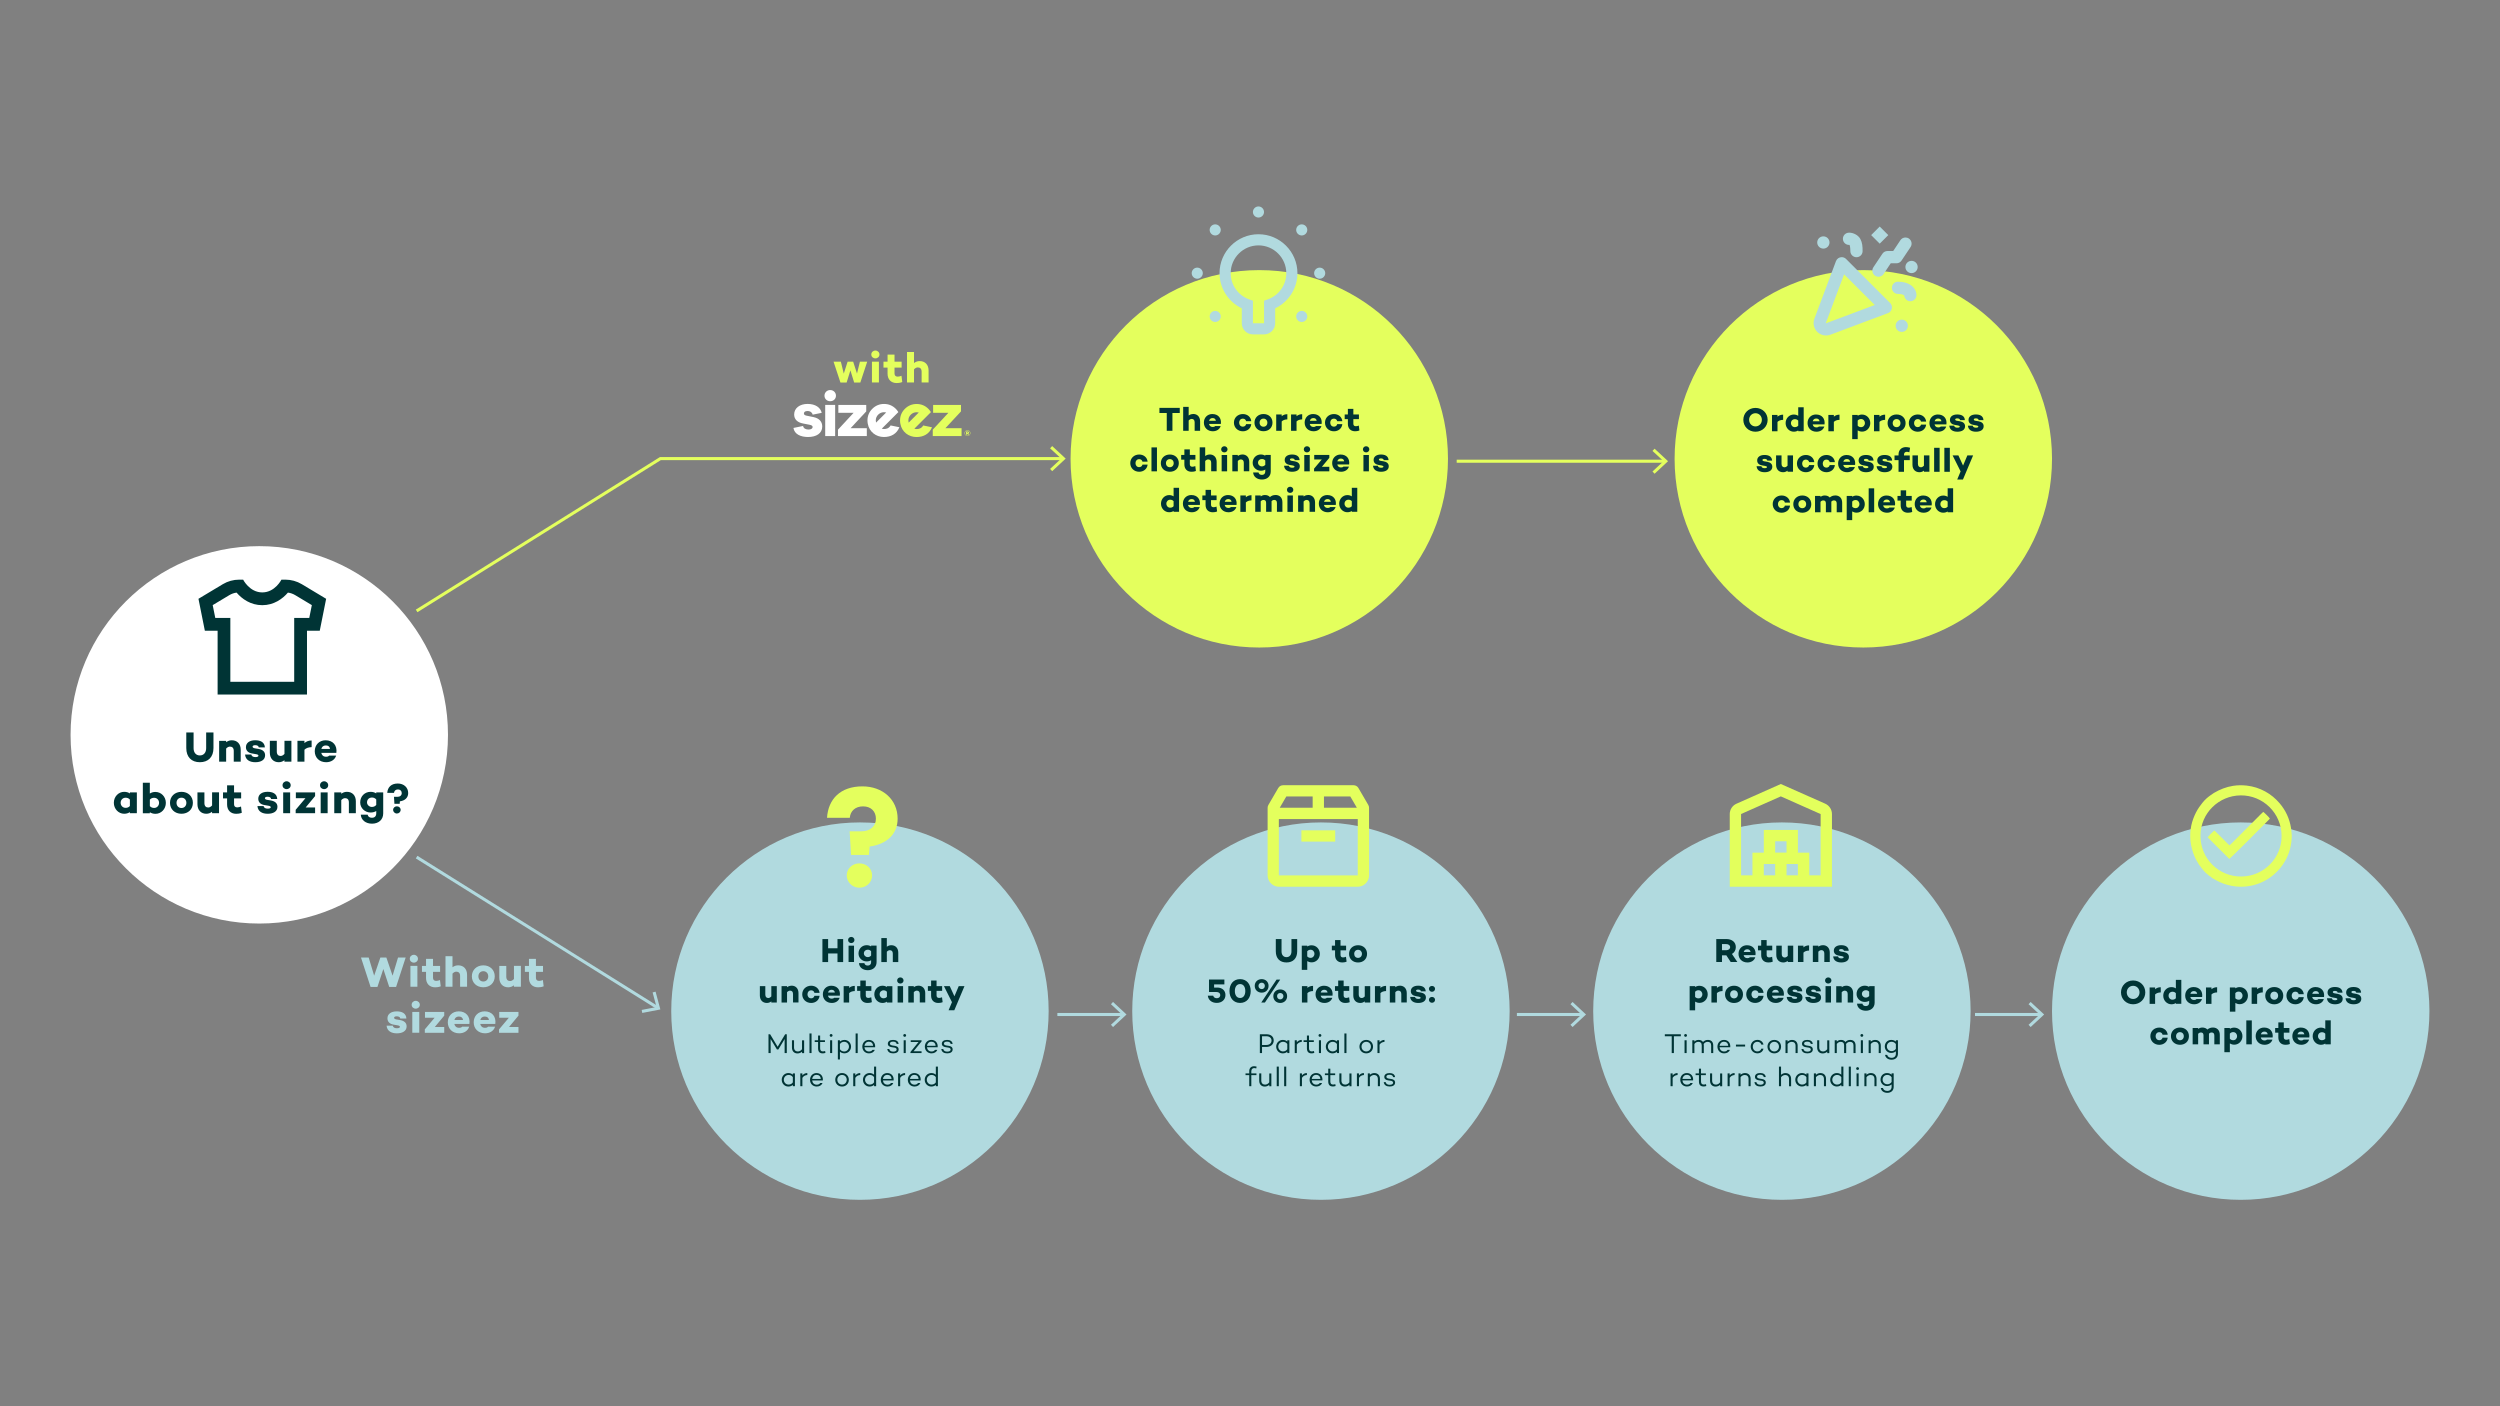 <svg xmlns="http://www.w3.org/2000/svg" xmlns:xlink="http://www.w3.org/1999/xlink" id="Ebene_1" data-name="Ebene 1" viewBox="0 0 814.76 458.3"><rect x="0" y="0" width="814.76" height="458.3" fill="#808080" stroke="none"/><defs><style>      .cls-1, .cls-2, .cls-3 {        fill: none;      }      .cls-4 {        fill: #003435;      }      .cls-2 {        stroke: #e4ff5d;      }      .cls-5 {        clip-path: url(#clippath-1);      }      .cls-6 {        clip-path: url(#clippath-3);      }      .cls-7 {        clip-path: url(#clippath-4);      }      .cls-8 {        clip-path: url(#clippath-2);      }      .cls-9 {        clip-path: url(#clippath-5);      }      .cls-10 {        fill: #fff;      }      .cls-3 {        stroke: #b1dadf;      }      .cls-11 {        fill: #e3ff5c;      }      .cls-12 {        fill: #e4ff5d;      }      .cls-13 {        fill: #b1dadf;      }      .cls-14 {        clip-path: url(#clippath);      }    </style><clipPath id="clippath"><rect class="cls-1" x="23" y="67.28" width="768.77" height="323.75"></rect></clipPath><clipPath id="clippath-1"><rect class="cls-1" x="23" y="67.28" width="768.77" height="323.75"></rect></clipPath><clipPath id="clippath-2"><rect class="cls-1" x="23" y="67.28" width="768.77" height="323.75"></rect></clipPath><clipPath id="clippath-3"><rect class="cls-1" x="23" y="67.28" width="768.77" height="323.75"></rect></clipPath><clipPath id="clippath-4"><rect class="cls-1" x="23" y="67.28" width="768.77" height="323.75"></rect></clipPath><clipPath id="clippath-5"><rect class="cls-1" x="23" y="67.28" width="768.77" height="323.75"></rect></clipPath></defs><g class="cls-14"><path class="cls-10" d="M84.5,300.99c33.97,0,61.5-27.54,61.5-61.5s-27.54-61.5-61.5-61.5-61.5,27.54-61.5,61.5,27.54,61.5,61.5,61.5"></path><path class="cls-13" d="M580.73,391.03c33.97,0,61.5-27.54,61.5-61.5s-27.54-61.5-61.5-61.5-61.5,27.54-61.5,61.5,27.54,61.5,61.5,61.5"></path><path class="cls-13" d="M730.26,391.03c33.97,0,61.5-27.54,61.5-61.5s-27.54-61.5-61.5-61.5-61.5,27.54-61.5,61.5,27.54,61.5,61.5,61.5"></path><path class="cls-13" d="M280.26,391.03c33.97,0,61.5-27.54,61.5-61.5s-27.54-61.5-61.5-61.5-61.5,27.54-61.5,61.5,27.54,61.5,61.5,61.5"></path><path class="cls-13" d="M430.5,391.03c33.97,0,61.5-27.54,61.5-61.5s-27.54-61.5-61.5-61.5-61.5,27.54-61.5,61.5,27.54,61.5,61.5,61.5"></path></g><line class="cls-3" x1="344.6" y1="330.63" x2="366.4" y2="330.63"></line><polyline class="cls-3" points="362.4 326.91 366.4 330.63 362.4 334.35"></polyline><line class="cls-3" x1="494.36" y1="330.63" x2="516.16" y2="330.63"></line><polyline class="cls-3" points="512.16 326.91 516.16 330.63 512.16 334.35"></polyline><line class="cls-3" x1="643.66" y1="330.63" x2="665.46" y2="330.63"></line><polyline class="cls-3" points="661.45 326.91 665.46 330.63 661.45 334.35"></polyline><g class="cls-5"><path class="cls-12" d="M280.06,289.31c2.27,0,4.16-1.7,4.16-4.01s-1.89-3.92-4.16-3.92-4.11,1.7-4.11,3.92,1.89,4.01,4.11,4.01M283.18,278.63l.24-2.74c5.58-.76,9.12-4.06,9.12-9.07,0-6.24-4.87-10.54-11.48-10.54-7.18,0-11.15,4.16-11.53,10.25h7.42c.19-2.27,1.84-3.73,4.35-3.73s4.16,1.61,4.16,4.02c0,2.6-2.03,4.11-4.68,4.11h-3.88l.47,7.7h5.81Z"></path><path class="cls-12" d="M424.13,274.28h11.02v-3.68h-11.02v3.68ZM416.78,266.93h25.72v18.37h-25.72v-18.37ZM431.48,259.58h8.59l2.14,3.67h-10.73v-3.67ZM419.21,259.58h8.59v3.67h-10.73l2.14-3.67ZM418.16,255.91c-.64,0-1.26.34-1.58.92l-3.21,5.51c-.16.28-.25.6-.25.92v22.05c0,2,1.68,3.68,3.67,3.68h25.72c2,0,3.67-1.68,3.67-3.68v-22.05c0-.32-.09-.64-.25-.92l-3.21-5.51c-.32-.58-.94-.92-1.58-.92h-22.97Z"></path><path class="cls-12" d="M743.58,272.52c.01-7.53-6.09-13.38-13.36-13.3-7.13.08-13.01,5.8-13.08,13.01-.08,7.75,6.12,13.52,13.35,13.43,7.48-.09,13.09-6.17,13.09-13.15M746.9,272.17c-.03,3.21-.74,5.9-2.17,8.41-.94,1.65-2.13,3.1-3.55,4.34-2.26,1.96-4.87,3.24-7.82,3.79-1.24.23-2.5.32-3.77.26-1.68-.08-3.32-.42-4.91-.98-.82-.29-1.6-.67-2.37-1.07-.71-.37-1.42-.74-2-1.32-.43-.09-.61-.52-.96-.73-.35-.2-.61-.54-.9-.84-.24-.25-.47-.49-.65-.79-.16-.26-.48-.42-.57-.75-.48-.46-.76-1.06-1.11-1.61-.78-1.25-1.29-2.62-1.69-4.02-.51-1.78-.69-3.6-.59-5.45.09-1.59.41-3.14.97-4.63.5-1.32,1.11-2.59,1.93-3.75.33-.46.68-.9,1.01-1.35.4-.54.88-1,1.35-1.45.37-.36.8-.66,1.21-.97.39-.29.79-.58,1.21-.83,1.94-1.15,4.01-1.97,6.25-2.32,1.48-.23,2.96-.25,4.46-.08,2.15.25,4.16.89,6.05,1.93,1.79.98,3.33,2.27,4.65,3.81,2.01,2.35,3.26,5.08,3.74,8.14.13.86.16,1.73.21,2.27"></path><path class="cls-12" d="M726.56,279.94c-2.37-2.38-4.76-4.69-7.08-7.06.34-.46,1.54-1.68,2.17-2.21.13.11.27.22.4.34,1.35,1.34,2.7,2.69,4.05,4.03.16.16.33.3.51.47.69-.6,1.28-1.24,1.89-1.85.61-.59,1.2-1.2,1.8-1.8.62-.62,1.23-1.23,1.85-1.85.6-.6,1.2-1.2,1.8-1.8.62-.62,1.23-1.24,1.85-1.85.6-.59,1.17-1.21,1.8-1.77.56.42,1.85,1.72,2.16,2.18-.09.11-.19.24-.3.35-3.57,3.68-12.28,12.32-12.91,12.79"></path></g><line class="cls-3" x1="135.78" y1="279.34" x2="214.59" y2="328.59"></line><polyline class="cls-3" points="209.22 329.63 214.59 328.59 213.17 323.31"></polyline><g class="cls-8"><path class="cls-4" d="M129.34,265.13c.67,0,1.23-.5,1.23-1.19s-.56-1.16-1.23-1.16-1.22.5-1.22,1.16.56,1.19,1.22,1.19M130.26,261.97l.07-.81c1.65-.22,2.7-1.2,2.7-2.69,0-1.85-1.44-3.12-3.4-3.12-2.13,0-3.31,1.23-3.42,3.04h2.2c.06-.67.55-1.11,1.29-1.11s1.23.48,1.23,1.19c0,.77-.6,1.22-1.38,1.22h-1.15l.14,2.28h1.72ZM121.22,262.99c-.92,0-1.61-.73-1.61-1.47,0-.98.69-1.6,1.61-1.6.49,0,.97.14,1.4.63v1.79c-.43.49-.91.64-1.4.64M122.62,258.24v.34c-.5-.32-1.11-.52-1.86-.52-1.83,0-3.37,1.39-3.37,3.46,0,1.84,1.54,3.28,3.37,3.28.76,0,1.36-.18,1.86-.49v.81c0,.92-.6,1.4-1.37,1.4-.84,0-1.32-.39-1.43-1.02h-2.24c.11,1.76,1.61,2.94,3.67,2.94s3.64-1.23,3.64-3.36v-6.83h-2.27ZM113.08,258.06c-.73,0-1.32.22-1.86.63v-.45h-2.28v6.79h2.28v-4.27c.39-.43.83-.64,1.23-.64.76,0,1.25.43,1.25,1.4v3.51h2.27v-3.88c0-1.93-1.18-3.09-2.88-3.09M104.51,265.03h2.27v-6.79h-2.27v6.79ZM105.63,257.18c.73,0,1.33-.54,1.33-1.27s-.6-1.29-1.33-1.29-1.33.55-1.33,1.29.59,1.27,1.33,1.27M102.69,258.24h-6.27v1.89h3.13l-3.19,3.79v1.11h6.33v-1.87h-3.08l3.08-3.71v-1.2ZM92.29,265.03h2.27v-6.79h-2.27v6.79ZM93.41,257.18c.73,0,1.33-.54,1.33-1.27s-.6-1.29-1.33-1.29-1.33.55-1.33,1.29.59,1.27,1.33,1.27M85.92,262.71h-2.02c.15,1.79,1.6,2.5,3.34,2.5s3.18-.7,3.18-2.27c0-1.21-.85-1.82-2.11-2.06l-1.26-.21c-.55-.1-.71-.31-.71-.55,0-.25.27-.46.85-.46.63,0,1.12.23,1.16.73h2c-.1-1.79-1.55-2.34-3.16-2.34-1.81,0-3.02.84-3.02,2.27,0,1.19.83,1.85,1.99,2.04l1.37.24c.45.07.71.24.71.48,0,.29-.38.46-.98.46-.71,0-1.25-.25-1.34-.84M78.54,262.85c-.41.15-.77.28-1.2.28-.66,0-1.06-.32-1.06-1.02v-1.92h2.31v-1.94h-2.31v-2.31h-2.27v2.31h-1.33v1.94h1.33v1.99c0,1.83,1.12,3.04,2.97,3.04.39,0,1.12-.04,1.82-.33l-.25-2.03ZM69.12,258.24v4.26c-.39.43-.83.67-1.25.67-.74,0-1.25-.46-1.25-1.43v-3.5h-2.27v3.85c0,1.93,1.17,3.12,2.9,3.12.73,0,1.32-.24,1.86-.66v.47h2.27v-6.79h-2.27ZM59.14,263.33c-.95,0-1.61-.69-1.61-1.68s.66-1.68,1.61-1.68,1.6.7,1.6,1.68-.66,1.68-1.6,1.68M59.14,258.06c-2.18,0-3.74,1.5-3.74,3.58s1.55,3.57,3.74,3.57,3.72-1.47,3.72-3.57-1.54-3.58-3.72-3.58M50.24,263.31c-.49,0-.98-.13-1.4-.59v-2.13c.42-.46.91-.59,1.4-.59.92,0,1.6.72,1.6,1.64s-.67,1.67-1.6,1.67M50.68,258.09c-.74,0-1.34.2-1.85.52v-3.51h-2.28v9.94h2.28v-.33c.5.32,1.11.52,1.85.52,1.83,0,3.37-1.54,3.37-3.57s-1.54-3.56-3.37-3.56M40.93,263.28c-.92,0-1.61-.71-1.61-1.65s.69-1.65,1.61-1.65c.49,0,.97.13,1.4.6v2.1c-.43.48-.91.6-1.4.6M42.33,258.24v.35c-.5-.34-1.11-.53-1.86-.53-1.83,0-3.37,1.54-3.37,3.57s1.54,3.58,3.37,3.58c.76,0,1.36-.21,1.86-.54v.36h2.27v-6.79h-2.27Z"></path><path class="cls-4" d="M106.18,242.94c.77,0,1.26.35,1.38,1.14h-2.83c.18-.69.64-1.14,1.44-1.14M106.12,241.26c-2.1,0-3.54,1.51-3.54,3.57s1.48,3.58,3.71,3.58c1.6,0,2.85-.82,3.26-2.15h-2.29c-.21.25-.5.36-1.01.36-.92,0-1.38-.55-1.54-1.25h4.91c.34-2.41-1.11-4.11-3.5-4.11M101.56,241.33c-1.01,0-1.74.32-2.34.84v-.73h-2.28v6.79h2.28v-3.89c.53-.52,1.23-.81,2.34-.85v-2.15ZM92.71,241.44v4.26c-.39.43-.83.67-1.25.67-.74,0-1.25-.46-1.25-1.43v-3.5h-2.27v3.85c0,1.93,1.18,3.12,2.9,3.12.73,0,1.32-.24,1.86-.66v.48h2.27v-6.79h-2.27ZM81.88,245.91h-2.01c.15,1.79,1.59,2.5,3.35,2.5s3.18-.7,3.18-2.27c0-1.21-.85-1.82-2.11-2.06l-1.26-.21c-.55-.1-.71-.31-.71-.55,0-.25.27-.46.85-.46.63,0,1.12.22,1.16.73h2c-.1-1.79-1.55-2.34-3.16-2.34-1.81,0-3.02.84-3.02,2.27,0,1.19.83,1.85,1.99,2.04l1.37.24c.45.07.72.24.72.48,0,.29-.38.46-.98.46-.72,0-1.25-.25-1.35-.84M75.56,241.26c-.73,0-1.32.22-1.86.63v-.45h-2.28v6.79h2.28v-4.27c.39-.43.83-.64,1.23-.64.76,0,1.25.43,1.25,1.4v3.51h2.27v-3.88c0-1.93-1.17-3.09-2.88-3.09M69.57,238.71h-2.38v5.12c0,1.46-.81,2.37-2.06,2.37s-2.04-.91-2.04-2.37v-5.12h-2.38v5.08c0,2.95,1.71,4.62,4.42,4.62s4.44-1.66,4.44-4.62v-5.08Z"></path><path class="cls-11" d="M582.24,281.58h3.7v3.69h-3.7v-3.69ZM574.83,281.58h3.7v3.69h-3.7v-3.69ZM578.54,274.17h3.7v3.69h-3.7v-3.69ZM580.39,259.55l12.96,5.76v19.97h-3.7v-7.4h-3.7v-7.4h-11.12v7.4h-3.7v7.4h-3.71v-19.99l12.96-5.75h0ZM580.39,255.5l-14.46,6.43c-1.33.59-2.2,1.91-2.2,3.37v23.68h33.31v-23.68c0-1.46-.87-2.78-2.2-3.38l-14.46-6.41h0Z"></path><path class="cls-4" d="M93,188.91h-1.28s-2.08,4.16-6.24,4.16-6.24-4.16-6.24-4.16h-1.28c-1.89,0-3.73.51-5.35,1.48l-7.93,4.76,2.08,10.4h4.16v20.81h29.13v-20.81h4.16l2.08-10.4-7.93-4.76c-1.62-.97-3.47-1.48-5.35-1.48M93.85,193.13c.83.11,1.64.4,2.36.83l5.42,3.25-.84,4.18h-4.91v20.81h-20.81v-20.81h-4.91l-.84-4.18,5.42-3.25c.73-.43,1.53-.72,2.36-.83,1.75,2.05,4.59,4.1,8.37,4.1s6.61-2.05,8.37-4.1"></path></g><line class="cls-2" x1="474.74" y1="150.31" x2="542.89" y2="150.31"></line><polyline class="cls-2" points="538.89 146.59 542.89 150.31 538.89 154.03"></polyline><g class="cls-6"><path class="cls-12" d="M410.4,211.03c33.97,0,61.5-27.54,61.5-61.5s-27.54-61.5-61.5-61.5-61.5,27.54-61.5,61.5,27.54,61.5,61.5,61.5"></path><path class="cls-4" d="M439.46,165.46c-.73,0-1.27-.56-1.27-1.31s.54-1.29,1.27-1.29c.38,0,.76.1,1.1.47v1.65c-.34.37-.72.47-1.1.47M440.56,159v2.77c-.4-.26-.87-.42-1.46-.42-1.44,0-2.65,1.21-2.65,2.79s1.21,2.8,2.65,2.8c.59,0,1.07-.15,1.46-.41v.26h1.78v-7.81h-1.78ZM432.64,162.65c.61,0,.99.27,1.09.89h-2.22c.14-.54.51-.89,1.13-.89M432.59,161.33c-1.65,0-2.78,1.19-2.78,2.8s1.17,2.82,2.91,2.82c1.25,0,2.24-.65,2.56-1.69h-1.8c-.16.2-.39.29-.79.29-.73,0-1.09-.43-1.21-.98h3.86c.26-1.89-.87-3.23-2.75-3.23M426.31,161.33c-.57,0-1.03.18-1.46.49v-.35h-1.79v5.33h1.79v-3.36c.31-.34.65-.51.97-.51.59,0,.98.34.98,1.1v2.76h1.78v-3.05c0-1.52-.92-2.43-2.26-2.43M419.58,166.81h1.78v-5.33h-1.78v5.33ZM420.46,160.64c.57,0,1.04-.43,1.04-1s-.47-1.01-1.04-1.01-1.04.43-1.04,1.01.46,1,1.04,1M415.65,161.33c-.69,0-1.24.21-1.77.66-.38-.44-.95-.66-1.63-.66-.59,0-1,.18-1.38.47v-.33h-1.79v5.33h1.79v-3.41c.27-.32.57-.45.93-.45.45,0,.83.21.83.93v2.93h1.78v-3.15c0-.11,0-.21-.01-.31.28-.31.56-.41.88-.41.51,0,.88.26.88.99v2.87h1.78v-3.09c0-1.54-.9-2.39-2.29-2.39M407.87,161.39c-.79,0-1.36.25-1.84.66v-.57h-1.79v5.33h1.79v-3.06c.42-.41.97-.64,1.84-.67v-1.69ZM400.28,162.65c.6,0,.99.27,1.09.89h-2.22c.14-.54.51-.89,1.13-.89M400.24,161.33c-1.65,0-2.78,1.19-2.78,2.8s1.17,2.82,2.91,2.82c1.25,0,2.24-.65,2.56-1.69h-1.8c-.16.2-.4.29-.79.29-.73,0-1.09-.43-1.21-.98h3.86c.26-1.89-.87-3.23-2.75-3.23M396.47,165.09c-.32.12-.61.22-.95.22-.52,0-.84-.25-.84-.8v-1.51h1.81v-1.53h-1.81v-1.82h-1.78v1.82h-1.05v1.53h1.05v1.56c0,1.44.88,2.39,2.33,2.39.31,0,.88-.03,1.43-.26l-.2-1.59ZM388.34,162.65c.61,0,.99.27,1.09.89h-2.22c.14-.54.51-.89,1.13-.89M388.29,161.33c-1.65,0-2.78,1.19-2.78,2.8s1.16,2.82,2.91,2.82c1.25,0,2.24-.65,2.56-1.69h-1.8c-.17.2-.4.29-.79.29-.72,0-1.09-.43-1.21-.98h3.86c.26-1.89-.87-3.23-2.75-3.23M381.38,165.46c-.73,0-1.26-.56-1.26-1.31s.54-1.29,1.26-1.29c.39,0,.76.1,1.1.47v1.65c-.34.37-.71.47-1.1.47M382.48,159v2.77c-.4-.26-.87-.42-1.46-.42-1.44,0-2.65,1.21-2.65,2.79s1.21,2.8,2.65,2.8c.59,0,1.07-.15,1.46-.41v.26h1.78v-7.81h-1.78Z"></path><path class="cls-4" d="M449.05,151.78h-1.58c.12,1.41,1.25,1.97,2.63,1.97s2.5-.55,2.5-1.78c0-.95-.67-1.43-1.66-1.62l-.99-.16c-.43-.08-.56-.24-.56-.43,0-.2.21-.36.67-.36.49,0,.88.18.91.57h1.57c-.08-1.41-1.22-1.84-2.49-1.84-1.42,0-2.38.66-2.38,1.78,0,.93.65,1.45,1.56,1.61l1.08.19c.35.06.56.19.56.37,0,.23-.3.36-.77.36-.56,0-.98-.2-1.06-.66M444.35,153.61h1.78v-5.33h-1.78v5.33ZM445.23,147.44c.57,0,1.04-.43,1.04-1s-.47-1.01-1.04-1.01-1.05.43-1.05,1.01.46,1,1.05,1M436.98,149.45c.61,0,.99.27,1.09.89h-2.22c.14-.54.5-.89,1.13-.89M436.94,148.13c-1.65,0-2.78,1.19-2.78,2.8s1.17,2.82,2.91,2.82c1.25,0,2.24-.65,2.56-1.69h-1.8c-.17.2-.4.29-.79.29-.73,0-1.09-.43-1.21-.98h3.86c.26-1.89-.87-3.23-2.75-3.23M433.24,148.27h-4.93v1.48h2.46l-2.51,2.98v.87h4.97v-1.47h-2.42l2.42-2.92v-.94ZM425.07,153.61h1.78v-5.33h-1.78v5.33ZM425.95,147.44c.57,0,1.04-.43,1.04-1s-.47-1.01-1.04-1.01-1.04.43-1.04,1.01.46,1,1.04,1M420.06,151.78h-1.58c.12,1.41,1.25,1.97,2.63,1.97s2.5-.55,2.5-1.78c0-.95-.67-1.43-1.66-1.62l-.99-.16c-.43-.08-.56-.24-.56-.43,0-.2.21-.36.67-.36.49,0,.88.18.91.57h1.57c-.08-1.41-1.22-1.84-2.48-1.84-1.42,0-2.38.66-2.38,1.78,0,.93.65,1.45,1.56,1.61l1.08.19c.35.06.56.19.56.37,0,.23-.3.36-.77.36-.56,0-.98-.2-1.06-.66M411.26,152c-.73,0-1.27-.57-1.27-1.16,0-.77.54-1.25,1.27-1.25.39,0,.76.11,1.1.49v1.41c-.34.38-.71.51-1.1.51M412.36,148.27v.26c-.4-.25-.87-.41-1.46-.41-1.44,0-2.65,1.09-2.65,2.72,0,1.44,1.21,2.57,2.65,2.57.59,0,1.07-.14,1.46-.38v.64c0,.73-.47,1.1-1.08,1.1-.66,0-1.03-.31-1.12-.8h-1.76c.09,1.39,1.26,2.31,2.88,2.31s2.86-.97,2.86-2.64v-5.37h-1.78ZM404.87,148.13c-.57,0-1.04.18-1.46.49v-.35h-1.79v5.33h1.79v-3.36c.31-.34.65-.51.97-.51.6,0,.98.34.98,1.1v2.76h1.78v-3.05c0-1.52-.92-2.43-2.27-2.43M398.14,153.61h1.78v-5.33h-1.78v5.33ZM399.02,147.44c.57,0,1.04-.43,1.04-1s-.47-1.01-1.04-1.01-1.04.43-1.04,1.01.46,1,1.04,1M394.24,148.13c-.57,0-1.04.18-1.46.49v-2.83h-1.79v7.81h1.79v-3.36c.31-.34.65-.51.97-.51.6,0,.98.34.98,1.1v2.76h1.78v-3.05c0-1.52-.92-2.43-2.26-2.43M389.56,151.89c-.32.12-.61.22-.95.22-.52,0-.84-.25-.84-.8v-1.51h1.82v-1.53h-1.82v-1.82h-1.78v1.82h-1.04v1.53h1.04v1.56c0,1.44.88,2.39,2.33,2.39.31,0,.88-.03,1.43-.26l-.2-1.59ZM381.26,152.27c-.75,0-1.27-.54-1.27-1.32s.52-1.32,1.27-1.32,1.25.55,1.25,1.32-.52,1.32-1.25,1.32M381.26,148.13c-1.72,0-2.94,1.18-2.94,2.82s1.22,2.8,2.94,2.8,2.92-1.15,2.92-2.8-1.21-2.82-2.92-2.82M375.27,153.61h1.79v-7.81h-1.79v7.81ZM371.28,152.25c-.77,0-1.22-.58-1.22-1.31s.45-1.3,1.22-1.3c.54,0,.96.34,1.05.82h1.68c-.13-1.38-1.26-2.33-2.74-2.33-1.67,0-2.91,1.19-2.91,2.8s1.24,2.82,2.91,2.82c1.47,0,2.61-.96,2.74-2.33h-1.68c-.09.48-.51.82-1.05.82"></path><path class="cls-4" d="M442.85,138.69c-.32.12-.61.22-.95.22-.52,0-.84-.25-.84-.8v-1.51h1.82v-1.53h-1.82v-1.82h-1.78v1.82h-1.04v1.53h1.04v1.56c0,1.44.88,2.39,2.33,2.39.31,0,.88-.03,1.43-.26l-.2-1.59ZM434.75,139.05c-.77,0-1.22-.58-1.22-1.31s.45-1.3,1.22-1.3c.54,0,.96.34,1.04.83h1.68c-.13-1.38-1.27-2.33-2.74-2.33-1.67,0-2.91,1.19-2.91,2.8s1.24,2.82,2.91,2.82c1.47,0,2.61-.96,2.74-2.33h-1.68c-.09.48-.51.82-1.04.82M428.02,136.25c.61,0,.99.27,1.09.89h-2.22c.14-.54.51-.89,1.13-.89M427.97,134.93c-1.65,0-2.78,1.19-2.78,2.8s1.16,2.82,2.91,2.82c1.25,0,2.24-.65,2.56-1.69h-1.8c-.17.2-.4.29-.79.29-.73,0-1.09-.43-1.21-.98h3.86c.26-1.89-.87-3.23-2.75-3.23M424.39,134.99c-.79,0-1.36.25-1.84.66v-.57h-1.79v5.33h1.79v-3.06c.42-.41.97-.64,1.84-.67v-1.69ZM419.55,134.99c-.79,0-1.36.25-1.84.66v-.57h-1.79v5.33h1.79v-3.06c.42-.41.97-.64,1.84-.67v-1.69ZM411.78,139.07c-.75,0-1.27-.54-1.27-1.32s.52-1.32,1.27-1.32,1.26.55,1.26,1.32-.52,1.32-1.26,1.32M411.78,134.93c-1.72,0-2.94,1.18-2.94,2.81s1.22,2.8,2.94,2.8,2.93-1.15,2.93-2.8-1.21-2.81-2.93-2.81M405.06,139.05c-.77,0-1.22-.58-1.22-1.31s.45-1.3,1.22-1.3c.54,0,.96.34,1.05.83h1.68c-.13-1.38-1.26-2.33-2.74-2.33-1.67,0-2.91,1.19-2.91,2.8s1.24,2.82,2.91,2.82c1.47,0,2.61-.96,2.74-2.33h-1.68c-.09.48-.51.82-1.05.82M395.17,136.25c.6,0,.99.27,1.09.89h-2.22c.14-.54.51-.89,1.13-.89M395.13,134.93c-1.65,0-2.78,1.19-2.78,2.8s1.17,2.82,2.91,2.82c1.25,0,2.24-.65,2.56-1.69h-1.8c-.17.2-.39.29-.79.29-.73,0-1.09-.43-1.21-.98h3.86c.26-1.89-.87-3.23-2.75-3.23M388.85,134.93c-.57,0-1.04.18-1.46.49v-2.83h-1.79v7.81h1.79v-3.36c.31-.34.65-.51.97-.51.59,0,.98.34.98,1.1v2.76h1.78v-3.05c0-1.52-.92-2.43-2.26-2.43M384.48,132.93h-6.62v1.66h2.39v5.82h1.85v-5.82h2.39v-1.66Z"></path><path class="cls-13" d="M424.24,101.32c-1,0-1.81.82-1.81,1.81s.82,1.81,1.81,1.81,1.81-.82,1.81-1.81-.8-1.81-1.81-1.81M396.04,101.32c-1,0-1.81.82-1.81,1.81s.82,1.81,1.81,1.81,1.81-.82,1.81-1.81-.82-1.81-1.81-1.81M430.09,87.22c-1,0-1.81.82-1.81,1.81s.82,1.81,1.81,1.81,1.81-.82,1.81-1.81-.82-1.81-1.81-1.81M390.19,87.22c-1,0-1.81.82-1.81,1.81s.82,1.81,1.81,1.81,1.81-.82,1.81-1.81-.82-1.81-1.81-1.81M410.14,79.97c5,0,9.07,4.07,9.07,9.07,0,3.83-2.43,7.25-6.04,8.53l-1.21.43v7.36h-3.63v-7.36l-1.21-.43c-3.61-1.28-6.04-4.7-6.04-8.53,0-5,4.07-9.07,9.07-9.07M410.14,76.34c-6.99,0-12.69,5.7-12.69,12.69,0,4.92,2.87,9.37,7.25,11.46v4.86c0,1.99,1.63,3.63,3.63,3.63h3.63c2,0,3.63-1.63,3.63-3.63v-4.86c4.39-2.09,7.25-6.54,7.25-11.46,0-6.99-5.7-12.69-12.69-12.69M424.24,73.12c-1,0-1.81.82-1.81,1.81s.82,1.81,1.81,1.81,1.81-.82,1.81-1.81-.8-1.81-1.81-1.81M396.04,73.12c-1,0-1.81.82-1.81,1.81s.82,1.81,1.81,1.81,1.81-.82,1.81-1.81-.82-1.81-1.81-1.81M410.14,67.28c-1,0-1.81.82-1.81,1.81s.82,1.81,1.81,1.81,1.81-.82,1.81-1.81-.82-1.81-1.81-1.81"></path><path class="cls-12" d="M607.26,211.03c33.97,0,61.5-27.54,61.5-61.5s-27.54-61.5-61.5-61.5-61.5,27.54-61.5,61.5,27.54,61.5,61.5,61.5"></path><path class="cls-4" d="M633.65,165.61c-.73,0-1.27-.56-1.27-1.31s.54-1.29,1.27-1.29c.39,0,.76.1,1.1.47v1.65c-.34.37-.72.47-1.1.47M634.75,159.15v2.77c-.4-.26-.87-.42-1.46-.42-1.44,0-2.65,1.21-2.65,2.79s1.21,2.8,2.65,2.8c.59,0,1.07-.15,1.46-.41v.26h1.78v-7.81h-1.78ZM626.83,162.8c.6,0,.99.27,1.09.89h-2.22c.14-.54.51-.89,1.13-.89M626.79,161.48c-1.65,0-2.78,1.19-2.78,2.8s1.16,2.82,2.91,2.82c1.25,0,2.24-.65,2.56-1.69h-1.8c-.16.2-.4.29-.79.29-.73,0-1.09-.43-1.21-.98h3.86c.26-1.89-.87-3.23-2.75-3.23M623.01,165.24c-.32.12-.6.22-.95.22-.52,0-.84-.25-.84-.8v-1.51h1.82v-1.53h-1.82v-1.82h-1.78v1.82h-1.04v1.53h1.04v1.56c0,1.44.88,2.39,2.33,2.39.31,0,.88-.03,1.43-.26l-.2-1.59ZM614.88,162.8c.6,0,.99.27,1.09.89h-2.22c.14-.54.51-.89,1.13-.89M614.84,161.48c-1.65,0-2.78,1.19-2.78,2.8s1.17,2.82,2.91,2.82c1.25,0,2.24-.65,2.56-1.69h-1.8c-.17.2-.4.29-.79.29-.73,0-1.09-.43-1.21-.98h3.86c.26-1.89-.87-3.23-2.75-3.23M609.01,166.96h1.79v-7.81h-1.79v7.81ZM604.74,165.61c-.39,0-.77-.11-1.1-.48v-1.67c.33-.37.72-.5,1.1-.5.73,0,1.25.59,1.25,1.33s-.53,1.32-1.25,1.32M605.09,161.5c-.58,0-1.06.15-1.45.4v-.27h-1.79v7.89h1.79v-2.84c.4.24.87.4,1.45.4,1.44,0,2.65-1.2,2.65-2.78s-1.21-2.78-2.65-2.78M598.09,161.48c-.69,0-1.24.21-1.77.66-.38-.44-.95-.66-1.63-.66-.59,0-1,.18-1.38.47v-.33h-1.79v5.33h1.79v-3.41c.26-.32.57-.45.92-.45.45,0,.83.21.83.93v2.93h1.78v-3.15c0-.11,0-.21-.01-.31.28-.31.56-.41.88-.41.51,0,.88.26.88.99v2.87h1.78v-3.09c0-1.54-.9-2.39-2.29-2.39M587.38,165.62c-.75,0-1.27-.54-1.27-1.32s.52-1.32,1.27-1.32,1.25.55,1.25,1.32-.52,1.32-1.25,1.32M587.38,161.48c-1.72,0-2.94,1.18-2.94,2.82s1.22,2.8,2.94,2.8,2.92-1.15,2.92-2.8-1.21-2.82-2.92-2.82M580.66,165.6c-.77,0-1.22-.58-1.22-1.31s.45-1.3,1.22-1.3c.54,0,.96.34,1.04.82h1.68c-.13-1.38-1.27-2.33-2.74-2.33-1.67,0-2.91,1.19-2.91,2.8s1.24,2.82,2.91,2.82c1.47,0,2.61-.96,2.74-2.33h-1.68c-.09.48-.51.82-1.04.82"></path><path class="cls-4" d="M641.17,148.42l-1.4,3.31-1.52-3.31h-1.89l2.61,5.22-1.11,2.65h1.87l3.32-7.88h-1.88ZM633.67,153.76h1.79v-7.81h-1.79v7.81ZM630.34,153.76h1.79v-7.81h-1.79v7.81ZM627.02,148.42v3.34c-.31.34-.65.53-.98.53-.58,0-.98-.36-.98-1.12v-2.75h-1.78v3.03c0,1.52.92,2.45,2.27,2.45.57,0,1.04-.19,1.47-.52v.37h1.78v-5.33h-1.78ZM620.53,148.12c0-.54.35-.88.92-.88.23,0,.55.08.81.16l.24-1.48c-.55-.14-.92-.21-1.35-.21-1.36,0-2.41.86-2.41,2.41v.31h-1.31v1.53h1.31v3.81h1.78v-3.81h1.88v-1.53h-1.88v-.31ZM613.17,151.93h-1.58c.12,1.41,1.25,1.97,2.63,1.97s2.5-.55,2.5-1.78c0-.95-.67-1.43-1.66-1.62l-.99-.16c-.43-.08-.56-.24-.56-.43,0-.2.21-.36.67-.36.49,0,.88.18.91.57h1.57c-.08-1.41-1.22-1.84-2.48-1.84-1.42,0-2.38.66-2.38,1.78,0,.94.65,1.45,1.56,1.61l1.08.19c.35.05.56.19.56.37,0,.23-.3.36-.77.36-.56,0-.98-.2-1.06-.66M607.11,151.93h-1.58c.12,1.41,1.25,1.97,2.63,1.97s2.5-.55,2.5-1.78c0-.95-.67-1.43-1.66-1.62l-.99-.16c-.43-.08-.56-.24-.56-.43,0-.2.21-.36.67-.36.5,0,.88.18.91.57h1.57c-.08-1.41-1.22-1.84-2.49-1.84-1.42,0-2.38.66-2.38,1.78,0,.94.65,1.45,1.56,1.61l1.08.19c.35.05.56.19.56.37,0,.23-.3.36-.77.36-.56,0-.98-.2-1.06-.66M601.87,149.6c.6,0,.99.27,1.09.89h-2.22c.14-.54.51-.89,1.13-.89M601.83,148.28c-1.65,0-2.78,1.19-2.78,2.8s1.17,2.82,2.91,2.82c1.25,0,2.24-.65,2.56-1.69h-1.8c-.16.2-.4.29-.79.29-.73,0-1.09-.43-1.21-.98h3.86c.26-1.89-.87-3.23-2.75-3.23M595.26,152.4c-.77,0-1.22-.58-1.22-1.31s.45-1.3,1.22-1.3c.54,0,.96.34,1.05.82h1.68c-.13-1.38-1.27-2.33-2.74-2.33-1.67,0-2.91,1.19-2.91,2.8s1.24,2.82,2.91,2.82c1.47,0,2.61-.96,2.74-2.33h-1.68c-.09.48-.51.83-1.05.83M588.55,152.4c-.77,0-1.22-.58-1.22-1.31s.45-1.3,1.22-1.3c.54,0,.96.34,1.05.82h1.68c-.13-1.38-1.27-2.33-2.74-2.33-1.67,0-2.91,1.19-2.91,2.8s1.24,2.82,2.91,2.82c1.47,0,2.61-.96,2.74-2.33h-1.68c-.09.48-.51.83-1.05.83M582.57,148.42v3.34c-.31.34-.65.53-.98.53-.58,0-.98-.36-.98-1.12v-2.75h-1.78v3.03c0,1.52.92,2.45,2.28,2.45.57,0,1.03-.19,1.46-.52v.37h1.78v-5.33h-1.78ZM574.05,151.93h-1.58c.12,1.41,1.25,1.97,2.63,1.97s2.5-.55,2.5-1.78c0-.95-.67-1.43-1.66-1.62l-.99-.16c-.43-.08-.56-.24-.56-.43,0-.2.21-.36.67-.36.5,0,.88.18.91.57h1.57c-.08-1.41-1.22-1.84-2.49-1.84-1.42,0-2.38.66-2.38,1.78,0,.94.65,1.45,1.56,1.61l1.08.19c.35.05.56.19.56.37,0,.23-.3.36-.77.36-.56,0-.98-.2-1.06-.66"></path><path class="cls-4" d="M642.93,138.73h-1.58c.12,1.41,1.25,1.97,2.63,1.97s2.5-.55,2.5-1.78c0-.95-.67-1.43-1.66-1.62l-.99-.16c-.43-.08-.56-.24-.56-.43,0-.2.21-.36.67-.36.5,0,.88.18.91.57h1.57c-.08-1.41-1.22-1.84-2.49-1.84-1.42,0-2.38.66-2.38,1.78,0,.93.65,1.45,1.56,1.61l1.08.19c.35.05.56.19.56.37,0,.23-.3.36-.77.36-.56,0-.98-.2-1.06-.66M636.87,138.73h-1.58c.12,1.41,1.25,1.97,2.63,1.97s2.5-.55,2.5-1.78c0-.95-.67-1.43-1.66-1.62l-.99-.16c-.43-.08-.56-.24-.56-.43,0-.2.21-.36.67-.36.5,0,.88.18.91.57h1.57c-.08-1.41-1.22-1.84-2.49-1.84-1.42,0-2.38.66-2.38,1.78,0,.93.65,1.45,1.56,1.61l1.08.19c.35.05.56.19.56.37,0,.23-.3.36-.77.36-.56,0-.98-.2-1.06-.66M631.63,136.4c.6,0,.99.27,1.09.89h-2.22c.14-.54.51-.89,1.13-.89M631.59,135.08c-1.65,0-2.78,1.19-2.78,2.8s1.17,2.82,2.91,2.82c1.25,0,2.24-.65,2.56-1.69h-1.8c-.16.2-.4.29-.79.29-.72,0-1.09-.43-1.21-.98h3.86c.26-1.89-.87-3.23-2.75-3.23M625.02,139.2c-.77,0-1.22-.58-1.22-1.31s.45-1.3,1.22-1.3c.54,0,.96.34,1.04.82h1.68c-.13-1.38-1.26-2.33-2.74-2.33-1.67,0-2.91,1.19-2.91,2.8s1.24,2.82,2.91,2.82c1.47,0,2.61-.96,2.74-2.33h-1.68c-.09.48-.51.82-1.04.82M618.11,139.22c-.75,0-1.27-.54-1.27-1.32s.52-1.32,1.27-1.32,1.26.55,1.26,1.32-.52,1.32-1.26,1.32M618.11,135.08c-1.72,0-2.94,1.18-2.94,2.82s1.22,2.8,2.94,2.8,2.93-1.15,2.93-2.8-1.21-2.82-2.93-2.82M614.37,135.14c-.79,0-1.36.25-1.84.66v-.57h-1.79v5.33h1.79v-3.06c.42-.41.97-.64,1.84-.67v-1.69ZM606.53,139.21c-.39,0-.77-.11-1.1-.48v-1.67c.33-.37.71-.5,1.1-.5.73,0,1.25.59,1.25,1.33s-.53,1.32-1.25,1.32M606.88,135.1c-.58,0-1.06.15-1.45.4v-.28h-1.79v7.89h1.79v-2.84c.4.24.87.4,1.45.4,1.44,0,2.65-1.2,2.65-2.78s-1.21-2.78-2.65-2.78M599.5,135.14c-.79,0-1.36.25-1.84.66v-.57h-1.79v5.33h1.79v-3.06c.42-.41.97-.64,1.84-.67v-1.69ZM591.91,136.4c.6,0,.99.27,1.09.89h-2.22c.14-.54.51-.89,1.13-.89M591.87,135.08c-1.65,0-2.78,1.19-2.78,2.8s1.16,2.82,2.91,2.82c1.25,0,2.24-.65,2.56-1.69h-1.8c-.16.2-.39.29-.79.29-.73,0-1.09-.43-1.21-.98h3.86c.26-1.89-.87-3.23-2.75-3.23M584.95,139.21c-.73,0-1.27-.56-1.27-1.31s.54-1.29,1.27-1.29c.39,0,.76.1,1.1.47v1.65c-.34.37-.72.47-1.1.47M586.05,132.75v2.77c-.4-.26-.87-.42-1.46-.42-1.44,0-2.65,1.21-2.65,2.79s1.21,2.8,2.65,2.8c.59,0,1.07-.15,1.46-.41v.26h1.78v-7.81h-1.78ZM581.13,135.14c-.79,0-1.36.25-1.84.66v-.57h-1.79v5.33h1.79v-3.06c.42-.41.97-.64,1.84-.67v-1.69ZM572.12,138.97c-1.21,0-2.08-.97-2.08-2.15s.87-2.15,2.08-2.15,2.08.97,2.08,2.15-.87,2.15-2.08,2.15M572.12,132.94c-2.26,0-3.96,1.7-3.96,3.88s1.7,3.88,3.96,3.88,3.96-1.7,3.96-3.88-1.7-3.88-3.96-3.88"></path><path class="cls-13" d="M619.79,104.17c-1.1,0-2,.89-2,2s.89,2,2,2,2-.89,2-2-.89-2-2-2M618.59,91.8c-1.1-.02-2.01.87-2.02,1.97-.02,1.1.86,2.01,1.97,2.02.02,0,.04,0,.06,0,1.03,0,1.64.25,1.88.41.1.07.11.08.12.09.06,1.1,1.01,1.94,2.11,1.88,1.05-.06,1.87-.92,1.88-1.97,0-1.34-.79-2.56-1.88-3.3-1.09-.74-2.48-1.09-4.11-1.09M601,89.41l9.99,9.99-15.87,5.95c-.09.03-.03.02-.06-.01-.03-.03-.05.04-.01-.06h0s5.95-15.88,5.95-15.88ZM622.98,85.01c-1.1,0-2,.89-2,2s.89,2,2,2,2-.89,2-2-.89-2-2-2M600.19,83.81c-.82.01-1.55.52-1.84,1.29l-7.04,18.78c-.59,1.56-.1,3.25.93,4.28,1.03,1.03,2.72,1.51,4.28.93l18.78-7.04c1.03-.39,1.55-1.54,1.17-2.57-.1-.27-.26-.51-.46-.71l-14.38-14.38c-.38-.38-.9-.59-1.44-.58M620.95,77.4c-.66.02-1.27.36-1.62.91l-2.33,3.5h-1.86c-.67,0-1.29.33-1.66.89l-2.93,4.39c-.61.92-.37,2.16.55,2.77.92.61,2.16.37,2.77-.55,0,0,0,0,0,0l2.33-3.5h1.86c.67,0,1.29-.33,1.66-.89l2.93-4.39c.62-.91.39-2.15-.52-2.78-.35-.24-.76-.36-1.18-.35M594.24,77.03c-1.1,0-2,.89-2,1.99s.89,2,2,2,2-.89,2-2-.89-1.99-2-1.99M602.63,75.83c-1.1-.02-2.01.86-2.02,1.97-.02,1.1.87,2.01,1.97,2.02h.06c.08,0,.11,0,.14-.02.07.13.26.85.26,2.01-.02,1.1.87,2.01,1.97,2.02,1.1.02,2.01-.86,2.02-1.97,0-.02,0-.04,0-.06,0-1.44-.08-2.71-.74-3.93-.67-1.22-2.22-2.05-3.65-2.05M612.61,73.83l-2.79,2.79,2.79,2.79,2.79-2.79-2.79-2.79Z"></path></g><polyline class="cls-2" points="135.78 199.1 215.22 149.46 346.58 149.46"></polyline><polyline class="cls-2" points="342.57 145.74 346.58 149.46 342.57 153.19"></polyline><g class="cls-7"><path class="cls-13" d="M168.97,329.8h-6.27v1.89h3.13l-3.19,3.79v1.11h6.33v-1.88h-3.08l3.08-3.71v-1.2ZM157.97,331.29c.77,0,1.26.35,1.39,1.14h-2.83c.18-.69.64-1.14,1.44-1.14M157.92,329.61c-2.1,0-3.54,1.51-3.54,3.57s1.48,3.58,3.71,3.58c1.6,0,2.85-.83,3.26-2.16h-2.29c-.21.25-.5.36-1.01.36-.92,0-1.39-.55-1.54-1.25h4.91c.34-2.41-1.1-4.11-3.5-4.11M149.53,331.29c.77,0,1.26.35,1.39,1.14h-2.83c.18-.69.64-1.14,1.44-1.14M149.48,329.61c-2.1,0-3.54,1.51-3.54,3.57s1.48,3.58,3.71,3.58c1.6,0,2.85-.83,3.26-2.16h-2.29c-.21.25-.5.36-1.01.36-.92,0-1.39-.55-1.54-1.25h4.91c.34-2.41-1.1-4.11-3.5-4.11M144.77,329.8h-6.27v1.89h3.14l-3.19,3.79v1.11h6.33v-1.88h-3.08l3.08-3.71v-1.2ZM134.37,336.58h2.27v-6.79h-2.27v6.79ZM135.49,328.73c.73,0,1.33-.55,1.33-1.27s-.6-1.29-1.33-1.29-1.33.55-1.33,1.29.59,1.27,1.33,1.27M128,334.26h-2.01c.15,1.79,1.6,2.51,3.35,2.51s3.18-.7,3.18-2.27c0-1.2-.85-1.82-2.11-2.06l-1.26-.21c-.55-.1-.71-.31-.71-.55,0-.25.27-.46.85-.46.63,0,1.12.22,1.16.73h2c-.1-1.79-1.55-2.34-3.16-2.34-1.81,0-3.02.84-3.02,2.27,0,1.19.83,1.85,1.99,2.05l1.37.24c.45.07.71.24.71.48,0,.29-.38.46-.98.46-.72,0-1.25-.25-1.35-.84"></path><path class="cls-13" d="M176.92,319.4c-.41.15-.77.28-1.2.28-.66,0-1.06-.32-1.06-1.02v-1.92h2.31v-1.94h-2.31v-2.31h-2.27v2.31h-1.33v1.94h1.33v1.99c0,1.83,1.12,3.04,2.97,3.04.39,0,1.12-.04,1.82-.33l-.25-2.03ZM167.5,314.8v4.26c-.39.43-.83.67-1.25.67-.74,0-1.25-.46-1.25-1.43v-3.5h-2.27v3.85c0,1.93,1.18,3.12,2.9,3.12.73,0,1.32-.24,1.86-.66v.47h2.27v-6.79h-2.27ZM157.52,319.88c-.95,0-1.61-.69-1.61-1.68s.66-1.68,1.61-1.68,1.6.7,1.6,1.68-.66,1.68-1.6,1.68M157.52,314.61c-2.18,0-3.74,1.5-3.74,3.58s1.55,3.57,3.74,3.57,3.72-1.47,3.72-3.57-1.54-3.58-3.72-3.58M149.33,314.61c-.73,0-1.32.22-1.86.63v-3.6h-2.28v9.94h2.28v-4.27c.39-.43.83-.64,1.23-.64.76,0,1.25.43,1.25,1.4v3.51h2.27v-3.88c0-1.93-1.17-3.09-2.88-3.09M143.38,319.4c-.41.15-.77.28-1.2.28-.66,0-1.06-.32-1.06-1.02v-1.92h2.31v-1.94h-2.31v-2.31h-2.27v2.31h-1.33v1.94h1.33v1.99c0,1.83,1.12,3.04,2.97,3.04.39,0,1.12-.04,1.82-.33l-.25-2.03ZM133.76,321.58h2.27v-6.79h-2.27v6.79ZM134.88,313.73c.73,0,1.33-.54,1.33-1.27s-.6-1.29-1.33-1.29-1.33.55-1.33,1.29.59,1.27,1.33,1.27M129.72,312.07l-1.78,5.91-2.02-5.91h-1.96l-2.02,5.91-1.78-5.91h-2.51l3.12,9.57h2.24l1.92-5.84,1.92,5.84h2.24l3.12-9.57h-2.51Z"></path><path class="cls-12" d="M315.19,141.11v-.22h.16c.09,0,.14.04.14.11,0,.07-.05.11-.14.11h-.16ZM314.87,141.64h.31v-.29h.09l.2.29h.36l-.24-.35c.13-.05.2-.16.2-.32,0-.23-.18-.35-.44-.35h-.49v1.01ZM315.3,142.01c-.48,0-.85-.38-.85-.85h0c0-.47.37-.86.85-.86s.85.38.85.85h0c0,.47-.37.86-.85.86M315.3,142.11c.53,0,.96-.44.96-.96h0c0-.53-.42-.96-.96-.96s-.96.44-.96.96h0c0,.53.42.96.96.96"></path><path class="cls-10" d="M261.74,138.82l-3.16.65c.34,2.08,2.39,2.95,4.78,2.95,2.67,0,4.61-1.17,4.61-3.42,0-1.5-.89-2.65-2.81-3.06l-2.39-.49c-.65-.14-.77-.43-.77-.71,0-.36.28-.79,1.15-.79.99,0,1.6.57,1.7,1.19l2.95-.59c-.4-1.76-2.08-2.91-4.61-2.91s-4.37,1.36-4.37,3.44c0,1.6,1.07,2.61,2.95,2.95l2.06.4c.75.14,1.01.4,1.01.75,0,.44-.47.81-1.32.81s-1.66-.32-1.8-1.19"></path><path class="cls-10" d="M270.56,127.12c-1.09,0-1.86.85-1.86,1.84s.77,1.8,1.86,1.8,1.88-.77,1.88-1.8-.79-1.84-1.88-1.84"></path></g><rect class="cls-10" x="268.94" y="131.96" width="3.24" height="10.16"></rect><polygon class="cls-10" points="282.5 142.11 282.5 139.55 277.21 139.55 282.31 134.08 282.31 131.96 273.22 131.96 273.22 134.53 278.2 134.53 273.1 140.03 273.1 142.11 282.5 142.11"></polygon><polygon class="cls-12" points="313.38 142.11 313.38 139.55 308.1 139.55 313.19 134.08 313.19 131.96 304.11 131.96 304.11 134.53 309.09 134.53 303.99 140.03 303.99 142.11 313.38 142.11"></polygon><g class="cls-9"><path class="cls-10" d="M288.82,134.42l-3.31,3.31c-.06-.22-.09-.45-.09-.69,0-.75.27-1.39.79-1.91.53-.52,1.16-.79,1.9-.79.25,0,.48.03.71.08M287.37,139.71l5.41-5.41c-.24-.38-.52-.74-.85-1.08-1.06-1.05-2.33-1.57-3.82-1.57s-2.76.53-3.82,1.58c-1.05,1.05-1.58,2.32-1.58,3.81h0c0,.2.01.38.03.57.01.14.04.27.06.4,0,.04,0,.08.02.12.48,2.61,2.67,4.29,5.26,4.29,2.33,0,4.17-1.03,5.04-3.18l-2.87-.59c-.55.99-1.42,1.17-2.16,1.17-.25,0-.49-.04-.71-.12"></path><path class="cls-12" d="M299.44,134.43l-3.31,3.31c-.06-.22-.09-.45-.09-.69,0-.75.27-1.39.79-1.91.53-.52,1.16-.79,1.9-.79.25,0,.48.03.71.08M297.99,139.72l5.41-5.41c-.24-.38-.52-.74-.85-1.08-1.06-1.05-2.33-1.57-3.82-1.57s-2.76.53-3.82,1.58c-1.05,1.05-1.58,2.32-1.58,3.81h0c0,.2.01.38.03.57.01.14.04.27.06.4,0,.04,0,.08.02.12.48,2.61,2.67,4.29,5.26,4.29,2.33,0,4.17-1.03,5.04-3.18l-2.87-.59c-.55.99-1.42,1.17-2.16,1.17-.25,0-.49-.04-.71-.12"></path><path class="cls-12" d="M299.74,117.68c-.73,0-1.32.22-1.86.63v-3.6h-2.28v9.94h2.28v-4.27c.39-.43.83-.64,1.23-.64.76,0,1.25.43,1.25,1.4v3.51h2.27v-3.88c0-1.93-1.17-3.09-2.88-3.09M293.79,122.47c-.41.15-.77.28-1.2.28-.66,0-1.06-.32-1.06-1.02v-1.92h2.31v-1.94h-2.31v-2.31h-2.27v2.31h-1.33v1.94h1.33v1.99c0,1.83,1.12,3.04,2.97,3.04.39,0,1.12-.04,1.82-.33l-.25-2.03ZM284.17,124.65h2.27v-6.79h-2.27v6.79ZM285.29,116.8c.73,0,1.33-.54,1.33-1.27s-.6-1.29-1.33-1.29-1.33.55-1.33,1.29.59,1.27,1.33,1.27M280.25,117.87l-.95,3.88-1.25-3.88h-1.81l-1.25,3.9-.95-3.9h-2.38l2.24,6.79h2.02l1.23-3.95,1.22,3.95h2.02l2.24-6.79h-2.38Z"></path><path class="cls-4" d="M615.06,353.36c-.88,0-1.51-.7-1.51-1.5,0-.88.63-1.54,1.51-1.54.55,0,1.07.22,1.42.74v1.57c-.35.51-.87.74-1.42.74M616.48,349.82v.43c-.39-.34-.91-.54-1.51-.54-1.2,0-2.1.91-2.1,2.14,0,1.15.91,2.1,2.1,2.1.6,0,1.13-.2,1.51-.54v.78c0,.85-.56,1.35-1.4,1.35-.78,0-1.3-.39-1.42-.95h-.7c.14.93.97,1.57,2.12,1.57,1.24,0,2.08-.75,2.08-1.97v-4.38h-.68ZM609.78,349.71c-.59,0-1.11.21-1.49.58v-.47h-.68v4.17h.68v-2.93c.36-.47.87-.72,1.37-.72.74,0,1.23.45,1.23,1.3v2.36h.68v-2.39c0-1.18-.73-1.89-1.79-1.89M605.06,353.99h.68v-4.17h-.68v4.17ZM605.39,348.7c.26,0,.47-.2.47-.45s-.21-.46-.47-.46-.46.2-.46.46.2.45.46.45M602.52,353.99h.68v-6.39h-.68v6.39ZM598.71,353.47c-.88,0-1.56-.7-1.56-1.57s.67-1.57,1.56-1.57c.55,0,1.04.21,1.38.71v1.71c-.34.5-.83.71-1.38.71M600.09,347.6v2.65c-.37-.34-.87-.54-1.47-.54-1.2,0-2.15.97-2.15,2.2s.95,2.19,2.15,2.19c.6,0,1.1-.2,1.47-.54v.43h.68v-6.39h-.68ZM593.32,349.71c-.59,0-1.11.21-1.49.58v-.47h-.68v4.17h.68v-2.93c.36-.47.87-.72,1.37-.72.74,0,1.23.45,1.23,1.3v2.36h.68v-2.39c0-1.18-.73-1.89-1.79-1.89M587.33,353.47c-.88,0-1.56-.7-1.56-1.57s.67-1.57,1.56-1.57c.55,0,1.03.21,1.38.71v1.71c-.34.5-.83.71-1.38.71M588.71,349.82v.43c-.37-.34-.87-.54-1.47-.54-1.2,0-2.15.98-2.15,2.2s.95,2.19,2.15,2.19c.59,0,1.1-.2,1.47-.54v.43h.68v-4.17h-.68ZM581.94,349.71c-.6,0-1.11.21-1.49.58v-2.68h-.68v6.39h.68v-2.93c.36-.47.87-.72,1.37-.72.74,0,1.23.45,1.23,1.3v2.36h.68v-2.39c0-1.18-.73-1.89-1.79-1.89M572.42,352.68h-.64c.13.98.88,1.42,1.94,1.42s1.76-.46,1.76-1.28-.64-1.07-1.24-1.17l-.83-.14c-.57-.1-.78-.32-.78-.63,0-.38.38-.62,1.01-.62.67,0,1.11.24,1.18.76h.64c-.08-.99-.94-1.32-1.82-1.32-1.01,0-1.69.47-1.69,1.24,0,.71.56,1.02,1.24,1.13l.95.15c.41.07.68.28.68.63,0,.42-.44.67-1.09.67-.77,0-1.2-.3-1.32-.85M568.75,349.71c-.59,0-1.11.21-1.49.58v-.47h-.68v4.17h.68v-2.93c.36-.47.87-.72,1.37-.72.74,0,1.23.45,1.23,1.3v2.36h.68v-2.39c0-1.18-.73-1.89-1.79-1.89M563.71,350.5v-.68h-.68v4.17h.68v-2.72c.37-.58.93-.89,1.61-.91v-.65c-.67,0-1.22.29-1.61.78M560.59,349.82v2.92c-.36.48-.87.74-1.37.74-.74,0-1.23-.47-1.23-1.31v-2.34h-.68v2.38c0,1.18.73,1.91,1.79,1.91.59,0,1.11-.22,1.49-.58v.48h.68v-4.17h-.68ZM555.99,353.32c-.23.08-.49.14-.72.14-.59,0-.9-.3-.9-1.02v-2.04h1.58v-.58h-1.58v-1.54h-.68v1.54h-1.09v.58h1.09v2.04c0,1.09.49,1.65,1.52,1.65.25,0,.54-.04.88-.15l-.1-.63ZM549.75,350.3c.79,0,1.32.5,1.36,1.32h-2.8c.1-.74.61-1.32,1.44-1.32M549.75,349.71c-1.26,0-2.14.96-2.14,2.19s.89,2.2,2.18,2.2c.9,0,1.62-.43,1.88-1.15h-.76c-.18.35-.59.54-1.12.54-.87,0-1.41-.6-1.49-1.38h3.49c.14-1.37-.7-2.4-2.04-2.4M545.12,350.5v-.68h-.68v4.17h.68v-2.72c.37-.58.93-.89,1.61-.91v-.65c-.67,0-1.22.29-1.61.78"></path><path class="cls-4" d="M616.45,342.56c-.88,0-1.51-.7-1.51-1.5,0-.88.63-1.54,1.51-1.54.55,0,1.07.23,1.42.74v1.57c-.35.51-.87.74-1.42.74M617.87,339.02v.43c-.39-.34-.91-.54-1.51-.54-1.2,0-2.1.91-2.1,2.14,0,1.15.91,2.11,2.1,2.11.6,0,1.13-.2,1.51-.54v.78c0,.85-.56,1.35-1.4,1.35-.78,0-1.3-.39-1.42-.96h-.7c.14.93.97,1.58,2.12,1.58,1.24,0,2.08-.75,2.08-1.97v-4.38h-.68ZM611.17,338.91c-.59,0-1.11.21-1.49.58v-.47h-.68v4.17h.68v-2.93c.36-.47.87-.72,1.37-.72.74,0,1.23.45,1.23,1.3v2.36h.68v-2.39c0-1.18-.73-1.89-1.79-1.89M606.45,343.19h.68v-4.17h-.68v4.17ZM606.78,337.9c.26,0,.47-.2.47-.45s-.21-.46-.47-.46-.46.2-.46.46.2.45.46.45M603,338.91c-.67,0-1.18.25-1.58.69-.29-.46-.78-.69-1.42-.69-.6,0-1.04.21-1.38.56v-.45h-.68v4.17h.68v-2.95c.32-.49.78-.7,1.3-.7.64,0,1.08.33,1.08,1.15v2.5h.68v-2.5c0-.16,0-.31-.04-.44.33-.5.8-.71,1.3-.71.68,0,1.12.36,1.12,1.19v2.47h.68v-2.47c0-1.2-.69-1.82-1.76-1.82M595.5,339.02v2.92c-.36.48-.87.74-1.37.74-.74,0-1.23-.47-1.23-1.31v-2.34h-.68v2.38c0,1.18.73,1.91,1.79,1.91.59,0,1.11-.22,1.49-.58v.48h.68v-4.17h-.68ZM587.74,341.88h-.64c.13.98.88,1.42,1.94,1.42s1.76-.46,1.76-1.28-.64-1.07-1.24-1.17l-.83-.13c-.57-.1-.77-.32-.77-.63,0-.38.38-.62,1.01-.62.67,0,1.11.24,1.18.76h.64c-.08-.99-.94-1.32-1.82-1.32-1.01,0-1.69.47-1.69,1.24,0,.71.56,1.02,1.24,1.13l.95.15c.41.07.68.28.68.63,0,.42-.44.67-1.09.67-.77,0-1.2-.3-1.32-.85M584.07,338.91c-.59,0-1.11.21-1.49.58v-.47h-.68v4.17h.68v-2.93c.36-.47.87-.72,1.37-.72.74,0,1.23.45,1.23,1.3v2.36h.68v-2.39c0-1.18-.73-1.89-1.79-1.89M578.25,342.67c-.88,0-1.54-.67-1.54-1.57s.66-1.57,1.54-1.57,1.52.67,1.52,1.57-.65,1.57-1.52,1.57M578.25,338.91c-1.28,0-2.22.94-2.22,2.19s.94,2.2,2.22,2.2,2.21-.94,2.21-2.2-.94-2.19-2.21-2.19M572.75,342.67c-.91,0-1.5-.69-1.5-1.57s.59-1.57,1.5-1.57c.65,0,1.13.36,1.26.91h.71c-.16-.92-.96-1.54-1.97-1.54-1.27,0-2.19.96-2.19,2.19s.92,2.2,2.19,2.2c1.01,0,1.81-.62,1.97-1.53h-.71c-.13.55-.61.9-1.26.9M565.75,340.45h2.99v.63h-2.99v-.63ZM561.86,339.5c.79,0,1.32.49,1.36,1.32h-2.8c.1-.74.61-1.32,1.44-1.32M561.86,338.91c-1.26,0-2.14.96-2.14,2.19s.89,2.2,2.18,2.2c.9,0,1.62-.43,1.88-1.15h-.76c-.18.35-.58.54-1.12.54-.87,0-1.41-.6-1.49-1.38h3.49c.14-1.37-.7-2.4-2.04-2.4M556.6,338.91c-.67,0-1.18.25-1.59.69-.29-.46-.78-.69-1.42-.69-.6,0-1.04.21-1.38.56v-.45h-.68v4.17h.68v-2.95c.32-.49.78-.7,1.31-.7.64,0,1.08.33,1.08,1.15v2.5h.68v-2.5c0-.16,0-.31-.04-.44.33-.5.8-.71,1.31-.71.68,0,1.12.36,1.12,1.19v2.47h.68v-2.47c0-1.2-.69-1.82-1.75-1.82M549,343.19h.68v-4.17h-.68v4.17ZM549.33,337.9c.26,0,.47-.2.47-.45s-.21-.46-.47-.46-.46.2-.46.46.2.45.46.45M547.79,337.07h-5.22v.66h2.25v5.46h.71v-5.46h2.26v-.66Z"></path><path class="cls-4" d="M608.07,325.12c-.73,0-1.27-.57-1.27-1.16,0-.77.54-1.25,1.27-1.25.39,0,.76.11,1.1.49v1.41c-.34.38-.72.51-1.1.51M609.17,321.39v.26c-.4-.25-.87-.41-1.46-.41-1.44,0-2.65,1.09-2.65,2.72,0,1.44,1.21,2.57,2.65,2.57.6,0,1.07-.14,1.46-.38v.64c0,.73-.47,1.1-1.08,1.1-.66,0-1.04-.31-1.12-.8h-1.76c.09,1.39,1.26,2.31,2.88,2.31s2.86-.97,2.86-2.64v-5.37h-1.78ZM601.68,321.25c-.57,0-1.03.18-1.46.5v-.35h-1.79v5.33h1.79v-3.36c.31-.34.65-.51.97-.51.59,0,.98.34.98,1.1v2.76h1.78v-3.05c0-1.52-.92-2.43-2.27-2.43M594.95,326.72h1.78v-5.33h-1.78v5.33ZM595.83,320.55c.57,0,1.04-.43,1.04-1s-.47-1.01-1.04-1.01-1.04.43-1.04,1.01.46,1,1.04,1M589.94,324.9h-1.58c.12,1.41,1.25,1.97,2.63,1.97s2.5-.55,2.5-1.78c0-.95-.67-1.43-1.66-1.62l-.99-.17c-.43-.08-.56-.24-.56-.43,0-.2.21-.36.67-.36.5,0,.88.18.91.57h1.57c-.08-1.41-1.22-1.84-2.49-1.84-1.42,0-2.38.66-2.38,1.78,0,.93.65,1.45,1.56,1.61l1.08.19c.35.06.56.19.56.37,0,.23-.3.36-.77.36-.56,0-.98-.2-1.06-.66M583.88,324.9h-1.58c.12,1.41,1.25,1.97,2.63,1.97s2.5-.55,2.5-1.78c0-.95-.67-1.43-1.66-1.62l-.99-.17c-.43-.08-.56-.24-.56-.43,0-.2.21-.36.67-.36.49,0,.88.18.91.57h1.57c-.08-1.41-1.22-1.84-2.48-1.84-1.42,0-2.38.66-2.38,1.78,0,.93.65,1.45,1.56,1.61l1.08.19c.35.06.56.19.56.37,0,.23-.3.36-.77.36-.56,0-.98-.2-1.06-.66M578.65,322.57c.6,0,.99.28,1.09.89h-2.22c.14-.54.51-.89,1.13-.89M578.6,321.25c-1.65,0-2.78,1.19-2.78,2.8s1.17,2.82,2.91,2.82c1.25,0,2.24-.65,2.56-1.69h-1.8c-.16.2-.4.29-.79.29-.73,0-1.09-.43-1.21-.98h3.86c.26-1.89-.87-3.23-2.75-3.23M572.03,325.36c-.77,0-1.22-.58-1.22-1.31s.45-1.3,1.22-1.3c.54,0,.96.34,1.04.82h1.68c-.13-1.38-1.27-2.33-2.74-2.33-1.67,0-2.91,1.19-2.91,2.8s1.24,2.82,2.91,2.82c1.47,0,2.61-.96,2.74-2.33h-1.68c-.09.48-.51.83-1.04.83M565.13,325.38c-.75,0-1.27-.54-1.27-1.32s.52-1.32,1.27-1.32,1.25.55,1.25,1.32-.52,1.32-1.25,1.32M565.13,321.25c-1.72,0-2.94,1.18-2.94,2.82s1.22,2.81,2.94,2.81,2.92-1.15,2.92-2.81-1.21-2.82-2.92-2.82M561.39,321.3c-.79,0-1.36.25-1.84.66v-.57h-1.79v5.33h1.79v-3.06c.42-.41.97-.64,1.84-.67v-1.69ZM553.54,325.37c-.39,0-.77-.11-1.1-.48v-1.67c.33-.37.72-.5,1.1-.5.73,0,1.26.59,1.26,1.33s-.53,1.32-1.26,1.32M553.9,321.27c-.58,0-1.06.15-1.45.4v-.28h-1.79v7.89h1.79v-2.84c.4.24.87.4,1.45.4,1.44,0,2.65-1.2,2.65-2.78s-1.21-2.78-2.65-2.78"></path><path class="cls-4" d="M599.02,311.7h-1.58c.12,1.41,1.25,1.97,2.63,1.97s2.5-.55,2.5-1.78c0-.95-.67-1.43-1.66-1.62l-.99-.17c-.43-.08-.56-.24-.56-.43,0-.2.21-.36.67-.36.49,0,.88.18.91.57h1.57c-.08-1.41-1.22-1.84-2.48-1.84-1.42,0-2.38.66-2.38,1.78,0,.94.65,1.45,1.56,1.61l1.08.19c.35.06.56.19.56.37,0,.23-.3.36-.77.36-.56,0-.98-.2-1.06-.66M594.06,308.05c-.57,0-1.03.18-1.46.49v-.35h-1.79v5.33h1.79v-3.36c.31-.34.65-.51.97-.51.6,0,.98.34.98,1.1v2.76h1.78v-3.05c0-1.52-.92-2.43-2.27-2.43M589.59,308.1c-.79,0-1.36.25-1.84.66v-.57h-1.79v5.33h1.79v-3.06c.42-.41.97-.64,1.84-.67v-1.69ZM582.64,308.19v3.34c-.31.34-.65.53-.98.53-.58,0-.98-.36-.98-1.12v-2.75h-1.78v3.03c0,1.52.92,2.45,2.28,2.45.57,0,1.03-.19,1.46-.52v.37h1.78v-5.33h-1.78ZM577.55,311.81c-.32.12-.6.22-.95.22-.52,0-.84-.25-.84-.8v-1.51h1.82v-1.53h-1.82v-1.82h-1.78v1.82h-1.05v1.53h1.05v1.56c0,1.44.88,2.39,2.33,2.39.31,0,.88-.03,1.43-.26l-.2-1.59ZM569.42,309.37c.6,0,.99.27,1.09.89h-2.22c.14-.54.51-.89,1.13-.89M569.37,308.05c-1.65,0-2.78,1.19-2.78,2.81s1.17,2.81,2.91,2.81c1.25,0,2.24-.65,2.56-1.69h-1.8c-.16.2-.4.29-.79.29-.73,0-1.09-.43-1.21-.98h3.86c.26-1.89-.87-3.23-2.75-3.23M561.2,307.68h1.38c.72,0,1.28.39,1.28.99s-.56,1.01-1.28,1.01h-1.38v-2ZM566.21,313.52l-1.76-2.62c.79-.46,1.26-1.25,1.26-2.23,0-1.62-1.24-2.63-3.1-2.63h-3.27v7.48h1.86v-2.17h1.42l1.42,2.17h2.17Z"></path><path class="cls-4" d="M756.72,339.01c-.73,0-1.27-.56-1.27-1.31s.54-1.29,1.27-1.29c.39,0,.76.1,1.1.47v1.65c-.34.37-.72.47-1.1.47M757.82,332.55v2.77c-.4-.26-.87-.42-1.46-.42-1.44,0-2.65,1.21-2.65,2.79s1.21,2.81,2.65,2.81c.59,0,1.07-.15,1.46-.41v.26h1.78v-7.81h-1.78ZM749.9,336.2c.6,0,.99.27,1.09.89h-2.22c.14-.54.51-.89,1.13-.89M749.86,334.88c-1.65,0-2.78,1.19-2.78,2.8s1.16,2.82,2.91,2.82c1.25,0,2.24-.65,2.56-1.69h-1.8c-.16.2-.4.29-.79.29-.73,0-1.09-.43-1.21-.98h3.86c.26-1.89-.87-3.23-2.75-3.23M746.09,338.64c-.32.12-.6.22-.95.22-.52,0-.84-.25-.84-.8v-1.51h1.82v-1.53h-1.82v-1.81h-1.78v1.81h-1.04v1.53h1.04v1.56c0,1.44.88,2.39,2.33,2.39.31,0,.88-.03,1.43-.26l-.2-1.59ZM737.96,336.2c.6,0,.99.27,1.09.89h-2.22c.14-.54.51-.89,1.13-.89M737.91,334.88c-1.65,0-2.78,1.19-2.78,2.8s1.17,2.82,2.91,2.82c1.25,0,2.24-.65,2.56-1.69h-1.8c-.17.2-.4.29-.79.29-.73,0-1.09-.43-1.21-.98h3.86c.26-1.89-.87-3.23-2.75-3.23M732.08,340.36h1.79v-7.81h-1.79v7.81ZM727.82,339.01c-.39,0-.77-.11-1.1-.48v-1.67c.33-.37.71-.49,1.1-.49.73,0,1.25.59,1.25,1.33s-.53,1.32-1.25,1.32M728.17,334.9c-.58,0-1.06.15-1.45.4v-.28h-1.79v7.89h1.79v-2.84c.4.24.87.4,1.45.4,1.44,0,2.65-1.2,2.65-2.78s-1.21-2.78-2.65-2.78M721.16,334.88c-.69,0-1.24.21-1.77.66-.38-.44-.95-.66-1.63-.66-.59,0-1,.18-1.38.47v-.33h-1.79v5.33h1.79v-3.41c.26-.32.57-.45.92-.45.45,0,.83.21.83.94v2.93h1.78v-3.15c0-.11,0-.21-.01-.31.28-.31.56-.41.88-.41.51,0,.88.26.88.99v2.87h1.78v-3.09c0-1.54-.9-2.39-2.29-2.39M710.46,339.02c-.75,0-1.27-.54-1.27-1.32s.52-1.32,1.27-1.32,1.25.55,1.25,1.32-.52,1.32-1.25,1.32M710.46,334.88c-1.72,0-2.94,1.18-2.94,2.81s1.22,2.81,2.94,2.81,2.92-1.15,2.92-2.81-1.21-2.81-2.92-2.81M703.74,339c-.77,0-1.22-.58-1.22-1.31s.45-1.3,1.22-1.3c.54,0,.96.34,1.04.83h1.68c-.13-1.38-1.27-2.33-2.74-2.33-1.67,0-2.91,1.19-2.91,2.8s1.24,2.82,2.91,2.82c1.47,0,2.61-.96,2.74-2.33h-1.68c-.09.48-.51.83-1.04.83"></path><path class="cls-4" d="M766,325.33h-1.58c.12,1.41,1.25,1.97,2.63,1.97s2.5-.55,2.5-1.78c0-.95-.67-1.43-1.66-1.62l-.99-.17c-.43-.08-.56-.24-.56-.43,0-.2.21-.36.67-.36.5,0,.88.18.91.57h1.57c-.08-1.41-1.22-1.84-2.49-1.84-1.42,0-2.38.66-2.38,1.78,0,.93.65,1.45,1.56,1.61l1.08.19c.35.06.56.19.56.37,0,.23-.3.36-.77.36-.56,0-.98-.2-1.06-.66M759.94,325.33h-1.58c.12,1.41,1.25,1.97,2.63,1.97s2.5-.55,2.5-1.78c0-.95-.67-1.43-1.66-1.62l-.99-.17c-.43-.08-.56-.24-.56-.43,0-.2.21-.36.67-.36.5,0,.88.18.91.57h1.57c-.08-1.41-1.22-1.84-2.49-1.84-1.42,0-2.38.66-2.38,1.78,0,.93.65,1.45,1.56,1.61l1.08.19c.35.06.56.19.56.37,0,.23-.3.36-.77.36-.56,0-.98-.2-1.06-.66M754.7,323c.6,0,.99.28,1.09.89h-2.22c.14-.54.51-.89,1.13-.89M754.66,321.68c-1.65,0-2.78,1.19-2.78,2.8s1.17,2.82,2.91,2.82c1.25,0,2.24-.65,2.56-1.69h-1.8c-.16.2-.4.29-.79.29-.72,0-1.09-.43-1.21-.98h3.86c.26-1.89-.87-3.23-2.75-3.23M748.09,325.8c-.77,0-1.22-.58-1.22-1.31s.45-1.3,1.22-1.3c.54,0,.96.34,1.04.82h1.68c-.13-1.38-1.26-2.33-2.74-2.33-1.67,0-2.91,1.19-2.91,2.8s1.24,2.82,2.91,2.82c1.47,0,2.61-.96,2.74-2.33h-1.68c-.09.48-.51.83-1.04.83M741.19,325.82c-.75,0-1.27-.54-1.27-1.32s.52-1.32,1.27-1.32,1.26.55,1.26,1.32-.52,1.32-1.26,1.32M741.19,321.68c-1.72,0-2.94,1.18-2.94,2.82s1.22,2.81,2.94,2.81,2.93-1.15,2.93-2.81-1.21-2.82-2.93-2.82M737.45,321.74c-.79,0-1.36.25-1.84.66v-.57h-1.79v5.33h1.79v-3.06c.42-.41.97-.64,1.84-.67v-1.69ZM729.6,325.81c-.39,0-.77-.11-1.1-.48v-1.67c.33-.37.71-.49,1.1-.49.73,0,1.25.59,1.25,1.33s-.53,1.32-1.25,1.32M729.96,321.7c-.58,0-1.06.15-1.45.4v-.28h-1.79v7.89h1.79v-2.84c.4.24.87.4,1.45.4,1.44,0,2.65-1.2,2.65-2.78s-1.21-2.78-2.65-2.78M722.57,321.74c-.79,0-1.36.25-1.84.66v-.57h-1.79v5.33h1.79v-3.06c.42-.41.97-.64,1.84-.67v-1.69ZM714.98,323c.6,0,.99.28,1.09.89h-2.22c.14-.54.51-.89,1.13-.89M714.94,321.68c-1.65,0-2.78,1.19-2.78,2.8s1.16,2.82,2.91,2.82c1.25,0,2.24-.65,2.56-1.69h-1.8c-.16.2-.39.29-.79.29-.73,0-1.09-.43-1.21-.98h3.86c.26-1.89-.87-3.23-2.75-3.23M708.02,325.81c-.73,0-1.27-.56-1.27-1.31s.54-1.29,1.27-1.29c.39,0,.76.1,1.1.47v1.65c-.34.37-.72.47-1.1.47M709.12,319.35v2.77c-.4-.26-.87-.42-1.46-.42-1.44,0-2.65,1.21-2.65,2.79s1.21,2.81,2.65,2.81c.59,0,1.07-.15,1.46-.41v.26h1.78v-7.81h-1.78ZM704.2,321.74c-.79,0-1.36.25-1.84.66v-.57h-1.79v5.33h1.79v-3.06c.42-.41.97-.64,1.84-.67v-1.69ZM695.2,325.57c-1.21,0-2.08-.97-2.08-2.15s.87-2.14,2.08-2.14,2.08.97,2.08,2.14-.87,2.15-2.08,2.15M695.2,319.54c-2.26,0-3.96,1.7-3.96,3.88s1.7,3.88,3.96,3.88,3.96-1.7,3.96-3.88-1.7-3.88-3.96-3.88"></path><path class="cls-4" d="M303.61,353.47c-.88,0-1.56-.7-1.56-1.57s.67-1.57,1.56-1.57c.55,0,1.04.21,1.38.71v1.71c-.34.5-.83.71-1.38.71M304.99,347.6v2.65c-.37-.34-.87-.54-1.47-.54-1.2,0-2.15.97-2.15,2.2s.95,2.2,2.15,2.2c.6,0,1.1-.2,1.47-.54v.43h.68v-6.39h-.68ZM298,350.3c.79,0,1.32.49,1.36,1.32h-2.8c.1-.74.61-1.32,1.44-1.32M298,349.71c-1.26,0-2.14.96-2.14,2.2s.89,2.2,2.18,2.2c.9,0,1.62-.43,1.88-1.15h-.76c-.18.35-.58.54-1.12.54-.87,0-1.4-.6-1.48-1.38h3.49c.14-1.37-.7-2.4-2.04-2.4M293.37,350.5v-.68h-.68v4.17h.68v-2.72c.37-.58.93-.89,1.61-.91v-.65c-.67,0-1.22.29-1.61.78M289.19,350.3c.79,0,1.32.49,1.36,1.32h-2.8c.1-.74.61-1.32,1.44-1.32M289.19,349.71c-1.26,0-2.14.96-2.14,2.2s.89,2.2,2.18,2.2c.9,0,1.62-.43,1.88-1.15h-.76c-.18.35-.58.54-1.12.54-.87,0-1.4-.6-1.48-1.38h3.49c.13-1.37-.7-2.4-2.04-2.4M283.48,353.47c-.88,0-1.56-.7-1.56-1.57s.67-1.57,1.56-1.57c.55,0,1.04.21,1.38.71v1.71c-.34.5-.83.71-1.38.71M284.86,347.6v2.65c-.37-.34-.87-.54-1.47-.54-1.2,0-2.15.97-2.15,2.2s.95,2.2,2.15,2.2c.6,0,1.1-.2,1.47-.54v.43h.68v-6.39h-.68ZM278.75,350.5v-.68h-.68v4.17h.68v-2.72c.37-.58.93-.89,1.61-.91v-.65c-.67,0-1.22.29-1.61.78M274.43,353.47c-.88,0-1.54-.67-1.54-1.57s.66-1.57,1.54-1.57,1.52.67,1.52,1.57-.65,1.57-1.52,1.57M274.43,349.71c-1.28,0-2.22.94-2.22,2.2s.94,2.2,2.22,2.2,2.21-.94,2.21-2.2-.94-2.2-2.21-2.2M266.13,350.3c.79,0,1.32.49,1.36,1.32h-2.8c.1-.74.61-1.32,1.44-1.32M266.13,349.71c-1.26,0-2.14.96-2.14,2.2s.89,2.2,2.18,2.2c.9,0,1.62-.43,1.88-1.15h-.76c-.18.35-.58.54-1.12.54-.87,0-1.4-.6-1.49-1.38h3.49c.14-1.37-.7-2.4-2.04-2.4M261.5,350.5v-.68h-.68v4.17h.68v-2.72c.37-.58.93-.89,1.61-.91v-.65c-.67,0-1.22.29-1.61.78M257.01,353.47c-.88,0-1.56-.7-1.56-1.57s.68-1.57,1.56-1.57c.55,0,1.04.21,1.38.71v1.71c-.34.5-.83.71-1.38.71M258.39,349.82v.43c-.37-.34-.87-.54-1.47-.54-1.2,0-2.15.98-2.15,2.2s.95,2.2,2.15,2.2c.6,0,1.1-.2,1.47-.54v.43h.68v-4.17h-.68Z"></path><path class="cls-4" d="M307.41,341.88h-.64c.13.98.88,1.42,1.94,1.42s1.76-.46,1.76-1.28-.64-1.07-1.24-1.17l-.83-.13c-.57-.1-.77-.32-.77-.63,0-.38.38-.62,1.01-.62.67,0,1.11.24,1.18.76h.64c-.08-.99-.94-1.32-1.82-1.32-1.01,0-1.69.47-1.69,1.24,0,.71.56,1.02,1.24,1.13l.95.15c.41.07.68.28.68.63,0,.42-.44.67-1.09.67-.77,0-1.2-.3-1.32-.85M303.55,339.5c.79,0,1.32.49,1.36,1.32h-2.8c.1-.74.61-1.32,1.44-1.32M303.55,338.91c-1.26,0-2.14.96-2.14,2.19s.89,2.2,2.18,2.2c.9,0,1.62-.43,1.88-1.15h-.76c-.18.35-.59.54-1.12.54-.87,0-1.4-.6-1.49-1.38h3.49c.14-1.37-.7-2.4-2.04-2.4M300.34,339.02h-3.53v.58h2.54l-2.63,3.24v.35h3.62v-.58h-2.6l2.6-3.2v-.4ZM294.51,343.19h.68v-4.17h-.68v4.17ZM294.84,337.9c.26,0,.47-.2.47-.45s-.21-.46-.47-.46-.46.2-.46.46.2.45.46.45M289.81,341.88h-.64c.13.98.88,1.42,1.94,1.42s1.76-.46,1.76-1.28-.64-1.07-1.24-1.17l-.83-.13c-.57-.1-.77-.32-.77-.63,0-.38.38-.62,1.01-.62.67,0,1.11.24,1.18.76h.64c-.08-.99-.94-1.32-1.82-1.32-1.01,0-1.69.47-1.69,1.24,0,.71.56,1.02,1.24,1.13l.95.15c.41.07.68.28.68.63,0,.42-.44.67-1.09.67-.77,0-1.2-.3-1.32-.85M283.17,339.5c.79,0,1.32.49,1.36,1.32h-2.8c.1-.74.61-1.32,1.44-1.32M283.17,338.91c-1.26,0-2.14.96-2.14,2.19s.89,2.2,2.18,2.2c.9,0,1.62-.43,1.88-1.15h-.76c-.18.35-.58.54-1.12.54-.87,0-1.4-.6-1.49-1.38h3.49c.13-1.37-.7-2.4-2.04-2.4M278.85,343.19h.68v-6.39h-.68v6.39ZM275.12,342.69c-.55,0-1.03-.23-1.38-.73v-1.71c.34-.5.83-.73,1.38-.73.88,0,1.56.72,1.56,1.58s-.68,1.59-1.56,1.59M275.21,338.92c-.59,0-1.1.2-1.47.54v-.44h-.68v6.26h.68v-2.53c.37.34.87.54,1.47.54,1.2,0,2.15-.96,2.15-2.19s-.95-2.19-2.15-2.19M270.53,343.19h.68v-4.17h-.68v4.17ZM270.86,337.9c.26,0,.47-.2.47-.45s-.21-.46-.47-.46-.46.2-.46.46.2.45.46.45M268.91,342.52c-.23.08-.49.14-.72.14-.59,0-.9-.3-.9-1.02v-2.04h1.57v-.58h-1.57v-1.54h-.68v1.54h-1.09v.58h1.09v2.04c0,1.09.49,1.66,1.52,1.66.25,0,.54-.04.88-.15l-.1-.63ZM263.81,343.19h.68v-6.39h-.68v6.39ZM261.38,339.02v2.92c-.36.48-.87.74-1.37.74-.74,0-1.23-.47-1.23-1.31v-2.34h-.68v2.38c0,1.18.73,1.91,1.79,1.91.6,0,1.11-.22,1.5-.58v.48h.68v-4.17h-.68ZM256.43,337.07h-.54l-2.45,4.08-2.45-4.08h-.54v6.12h.71l-.02-4.58,2.06,3.41h.47l2.04-3.39v4.56h.71v-6.12Z"></path><path class="cls-4" d="M312.45,321.39l-1.4,3.31-1.52-3.31h-1.89l2.61,5.22-1.11,2.65h1.87l3.32-7.88h-1.88ZM307.02,325.01c-.32.12-.61.22-.95.22-.52,0-.84-.25-.84-.8v-1.51h1.82v-1.53h-1.82v-1.82h-1.78v1.82h-1.05v1.53h1.05v1.56c0,1.44.88,2.39,2.33,2.39.31,0,.88-.03,1.43-.26l-.2-1.59ZM299.27,321.25c-.57,0-1.03.18-1.46.49v-.35h-1.79v5.33h1.79v-3.36c.31-.34.65-.51.97-.51.6,0,.98.34.98,1.1v2.76h1.78v-3.05c0-1.52-.92-2.43-2.27-2.43M292.54,326.72h1.78v-5.33h-1.78v5.33ZM293.42,320.55c.57,0,1.05-.43,1.05-1s-.47-1.01-1.05-1.01-1.04.43-1.04,1.01.46,1,1.04,1M287.95,325.35c-.73,0-1.27-.56-1.27-1.3s.54-1.3,1.27-1.3c.39,0,.76.1,1.1.47v1.65c-.34.37-.71.47-1.1.47M289.05,321.39v.28c-.4-.26-.87-.42-1.46-.42-1.44,0-2.65,1.21-2.65,2.8s1.21,2.82,2.65,2.82c.6,0,1.07-.17,1.46-.43v.29h1.78v-5.33h-1.78ZM283.95,325.01c-.32.12-.61.22-.95.22-.52,0-.84-.25-.84-.8v-1.51h1.82v-1.53h-1.82v-1.82h-1.78v1.82h-1.04v1.53h1.04v1.56c0,1.44.88,2.39,2.33,2.39.31,0,.88-.03,1.43-.26l-.2-1.59ZM278.58,321.3c-.79,0-1.36.25-1.84.66v-.57h-1.79v5.33h1.79v-3.06c.42-.41.97-.64,1.84-.67v-1.69ZM270.99,322.57c.6,0,.99.27,1.09.89h-2.22c.14-.54.5-.89,1.13-.89M270.95,321.25c-1.65,0-2.78,1.19-2.78,2.8s1.17,2.82,2.91,2.82c1.25,0,2.24-.65,2.56-1.69h-1.8c-.16.2-.4.29-.79.29-.73,0-1.09-.43-1.21-.98h3.86c.26-1.89-.87-3.23-2.75-3.23M264.38,325.36c-.77,0-1.22-.58-1.22-1.31s.45-1.3,1.22-1.3c.54,0,.96.34,1.04.83h1.68c-.13-1.38-1.26-2.33-2.74-2.33-1.67,0-2.91,1.19-2.91,2.8s1.24,2.82,2.91,2.82c1.47,0,2.61-.96,2.74-2.33h-1.68c-.09.48-.51.82-1.04.82M257.96,321.25c-.57,0-1.04.18-1.46.49v-.35h-1.79v5.33h1.79v-3.36c.31-.34.65-.51.97-.51.6,0,.98.34.98,1.1v2.76h1.78v-3.05c0-1.52-.92-2.43-2.26-2.43M251.38,321.39v3.34c-.31.34-.65.53-.98.53-.58,0-.98-.36-.98-1.12v-2.75h-1.78v3.03c0,1.52.92,2.45,2.28,2.45.57,0,1.04-.19,1.46-.52v.37h1.78v-5.33h-1.78Z"></path><path class="cls-4" d="M290.48,308.05c-.57,0-1.03.18-1.46.5v-2.83h-1.79v7.81h1.79v-3.35c.31-.34.65-.51.97-.51.6,0,.98.34.98,1.1v2.76h1.78v-3.05c0-1.52-.92-2.43-2.26-2.43M282.8,311.92c-.73,0-1.26-.57-1.26-1.16,0-.77.54-1.25,1.26-1.25.39,0,.76.11,1.1.5v1.41c-.34.38-.72.51-1.1.51M283.9,308.19v.26c-.4-.25-.87-.41-1.46-.41-1.44,0-2.65,1.09-2.65,2.72,0,1.44,1.21,2.57,2.65,2.57.59,0,1.07-.14,1.46-.39v.64c0,.73-.47,1.1-1.08,1.1-.66,0-1.03-.31-1.12-.8h-1.76c.09,1.39,1.26,2.31,2.88,2.31s2.86-.97,2.86-2.64v-5.37h-1.78ZM276.55,313.52h1.78v-5.33h-1.78v5.33ZM277.43,307.35c.57,0,1.04-.43,1.04-1s-.47-1.01-1.04-1.01-1.04.43-1.04,1.01.46,1,1.04,1M272.94,306.05v3h-3.05v-3h-1.86v7.48h1.86v-2.8h3.05v2.8h1.85v-7.48h-1.85Z"></path><path class="cls-4" d="M451.61,352.68h-.64c.13.98.88,1.42,1.94,1.42s1.76-.46,1.76-1.28-.64-1.07-1.24-1.17l-.83-.13c-.57-.1-.77-.32-.77-.63,0-.38.38-.62,1.01-.62.67,0,1.11.24,1.18.77h.64c-.08-.99-.94-1.32-1.82-1.32-1.01,0-1.69.47-1.69,1.24,0,.71.56,1.02,1.24,1.13l.95.15c.4.07.68.28.68.63,0,.42-.44.67-1.09.67-.77,0-1.2-.3-1.32-.85M447.94,349.71c-.59,0-1.11.21-1.49.58v-.47h-.68v4.17h.68v-2.93c.36-.47.87-.72,1.37-.72.74,0,1.23.45,1.23,1.3v2.36h.68v-2.39c0-1.18-.73-1.89-1.79-1.89M442.9,350.5v-.68h-.68v4.17h.68v-2.72c.37-.58.93-.89,1.61-.91v-.65c-.67,0-1.22.29-1.61.78M439.78,349.82v2.92c-.36.48-.87.74-1.37.74-.74,0-1.23-.47-1.23-1.31v-2.34h-.68v2.38c0,1.18.73,1.91,1.79,1.91.6,0,1.11-.22,1.49-.58v.48h.68v-4.17h-.68ZM435.18,353.32c-.23.08-.49.14-.72.14-.59,0-.9-.3-.9-1.02v-2.04h1.58v-.58h-1.58v-1.54h-.68v1.54h-1.09v.58h1.09v2.04c0,1.09.49,1.65,1.52,1.65.25,0,.54-.04.88-.15l-.1-.63ZM428.94,350.3c.79,0,1.32.5,1.36,1.32h-2.8c.1-.74.61-1.32,1.44-1.32M428.94,349.71c-1.26,0-2.14.96-2.14,2.2s.89,2.19,2.18,2.19c.9,0,1.62-.43,1.88-1.15h-.76c-.18.35-.58.54-1.12.54-.87,0-1.4-.6-1.49-1.38h3.49c.13-1.37-.7-2.4-2.04-2.4M424.31,350.5v-.68h-.68v4.17h.68v-2.72c.37-.58.93-.89,1.61-.91v-.65c-.67,0-1.22.29-1.61.78M418.51,353.99h.68v-6.39h-.68v6.39ZM416.09,353.99h.68v-6.39h-.68v6.39ZM413.66,349.82v2.92c-.36.48-.87.74-1.37.74-.74,0-1.23-.47-1.23-1.31v-2.34h-.68v2.38c0,1.18.73,1.91,1.79,1.91.6,0,1.11-.22,1.49-.58v.48h.68v-4.17h-.68ZM407.82,349.07c0-.59.37-.98.95-.98.17,0,.43.04.66.11l.1-.58c-.31-.09-.58-.13-.83-.13-.92,0-1.57.6-1.57,1.58v.75h-1.21v.58h1.21v3.59h.68v-3.59h1.67v-.58h-1.67v-.75Z"></path><path class="cls-4" d="M449.6,339.7v-.68h-.68v4.17h.68v-2.72c.37-.58.93-.89,1.61-.91v-.65c-.67,0-1.22.29-1.61.78M445.27,342.67c-.88,0-1.54-.67-1.54-1.57s.66-1.57,1.54-1.57,1.52.67,1.52,1.57-.65,1.57-1.52,1.57M445.27,338.91c-1.28,0-2.22.94-2.22,2.19s.94,2.2,2.22,2.2,2.21-.94,2.21-2.2-.94-2.19-2.21-2.19M438.14,343.19h.68v-6.39h-.68v6.39ZM434.33,342.67c-.88,0-1.56-.7-1.56-1.57s.68-1.57,1.56-1.57c.55,0,1.04.21,1.38.71v1.71c-.34.5-.83.71-1.38.71M435.71,339.02v.43c-.37-.34-.87-.54-1.47-.54-1.2,0-2.15.98-2.15,2.19s.95,2.2,2.15,2.2c.59,0,1.1-.2,1.47-.54v.43h.68v-4.17h-.68ZM429.84,343.19h.68v-4.17h-.68v4.17ZM430.17,337.9c.26,0,.47-.2.47-.45s-.21-.46-.47-.46-.46.2-.46.46.2.45.46.45M428.23,342.52c-.23.08-.49.14-.72.14-.59,0-.9-.3-.9-1.02v-2.04h1.57v-.58h-1.57v-1.54h-.68v1.54h-1.09v.58h1.09v2.04c0,1.09.49,1.66,1.52,1.66.25,0,.54-.04.88-.15l-.1-.63ZM422.64,339.7v-.68h-.68v4.17h.68v-2.72c.37-.58.93-.89,1.61-.91v-.65c-.67,0-1.22.29-1.61.78M418.15,342.67c-.88,0-1.56-.7-1.56-1.57s.68-1.57,1.56-1.57c.55,0,1.04.21,1.38.71v1.71c-.34.5-.83.71-1.38.71M419.53,339.02v.43c-.37-.34-.87-.54-1.47-.54-1.2,0-2.15.98-2.15,2.19s.95,2.2,2.15,2.2c.59,0,1.1-.2,1.47-.54v.43h.68v-4.17h-.68ZM412.72,340.56h-1.42v-2.84h1.42c1.01,0,1.68.56,1.68,1.39,0,.87-.68,1.45-1.68,1.45M412.75,337.07h-2.16v6.12h.71v-1.98h1.36c1.47,0,2.45-.84,2.45-2.11s-.94-2.03-2.36-2.03"></path><path class="cls-4" d="M466.68,326.81c.55,0,1.01-.41,1.01-.97s-.46-.94-1.01-.94-.99.41-.99.94.45.97.99.97M466.68,323.23c.55,0,1.01-.41,1.01-.97s-.46-.94-1.01-.94-.99.41-.99.94.45.97.99.97M461.16,324.9h-1.58c.12,1.41,1.25,1.97,2.63,1.97s2.5-.55,2.5-1.78c0-.95-.67-1.43-1.66-1.62l-.99-.17c-.43-.08-.56-.24-.56-.43,0-.2.21-.36.67-.36.49,0,.88.18.91.57h1.57c-.08-1.41-1.22-1.84-2.48-1.84-1.42,0-2.38.66-2.38,1.78,0,.93.65,1.45,1.56,1.61l1.08.19c.35.06.56.19.56.37,0,.23-.3.36-.77.36-.56,0-.98-.2-1.06-.66M456.2,321.25c-.57,0-1.03.18-1.46.49v-.35h-1.79v5.33h1.79v-3.36c.31-.34.65-.51.97-.51.59,0,.98.34.98,1.1v2.76h1.78v-3.05c0-1.52-.92-2.43-2.27-2.43M451.73,321.3c-.79,0-1.36.25-1.84.66v-.57h-1.79v5.33h1.79v-3.06c.42-.41.97-.64,1.84-.67v-1.69ZM444.78,321.39v3.34c-.31.34-.65.53-.98.53-.58,0-.98-.36-.98-1.12v-2.75h-1.78v3.03c0,1.52.92,2.45,2.28,2.45.57,0,1.04-.19,1.46-.52v.37h1.78v-5.33h-1.78ZM439.69,325.01c-.32.12-.61.22-.95.22-.52,0-.84-.25-.84-.8v-1.51h1.82v-1.53h-1.82v-1.82h-1.78v1.82h-1.05v1.53h1.05v1.56c0,1.44.88,2.39,2.33,2.39.31,0,.88-.03,1.43-.26l-.2-1.59ZM431.56,322.57c.6,0,.99.27,1.09.89h-2.22c.14-.54.51-.89,1.13-.89M431.52,321.25c-1.65,0-2.78,1.19-2.78,2.8s1.17,2.82,2.91,2.82c1.25,0,2.24-.65,2.56-1.69h-1.8c-.17.2-.4.29-.79.29-.73,0-1.09-.43-1.21-.98h3.86c.26-1.89-.87-3.23-2.75-3.23M427.93,321.3c-.79,0-1.36.25-1.84.66v-.57h-1.79v5.33h1.79v-3.06c.42-.41.97-.64,1.84-.67v-1.69ZM417.23,325.71c-.56,0-1.03-.42-1.03-1.06s.47-1.03,1.03-1.03,1.05.42,1.05,1.03-.48,1.06-1.05,1.06M417.23,322.46c-1.28,0-2.25.9-2.25,2.2s.98,2.21,2.25,2.21,2.25-.9,2.25-2.21-.97-2.2-2.25-2.2M411.19,322.35c-.57,0-1.05-.42-1.05-1.04s.47-1.05,1.05-1.05,1.03.42,1.03,1.05-.48,1.05-1.03,1.05M417.23,319.25h-1.19l-4.99,7.48h1.19l4.99-7.48ZM411.19,319.1c-1.29,0-2.27.9-2.27,2.2s.98,2.21,2.27,2.21,2.24-.9,2.24-2.21-.97-2.2-2.24-2.2M404.15,325.25c-1.11,0-1.71-.97-1.71-2.27s.59-2.27,1.71-2.27,1.7.97,1.7,2.27-.59,2.27-1.7,2.27M404.15,319.1c-2.16,0-3.46,1.62-3.46,3.88s1.31,3.88,3.46,3.88,3.46-1.62,3.46-3.88-1.31-3.88-3.46-3.88M396.71,321.86h-1.03v-1.04h3.35v-1.58h-5.01v4.06h2.43c.76,0,1.24.4,1.24,1s-.46,1.03-1.11,1.03-1.06-.32-1.2-.84h-1.75c.16,1.42,1.27,2.36,2.91,2.36s2.84-1.03,2.84-2.57c0-1.38-.99-2.43-2.67-2.43"></path><path class="cls-4" d="M442.6,312.18c-.75,0-1.26-.54-1.26-1.32s.52-1.32,1.26-1.32,1.26.55,1.26,1.32-.52,1.32-1.26,1.32M442.6,308.05c-1.72,0-2.94,1.18-2.94,2.82s1.22,2.81,2.94,2.81,2.93-1.15,2.93-2.81-1.21-2.82-2.93-2.82M438.67,311.81c-.32.12-.6.22-.95.22-.52,0-.84-.25-.84-.8v-1.51h1.82v-1.53h-1.82v-1.81h-1.78v1.81h-1.05v1.53h1.05v1.56c0,1.44.88,2.39,2.33,2.39.31,0,.88-.03,1.43-.26l-.2-1.59ZM427.13,312.17c-.39,0-.77-.11-1.1-.48v-1.67c.33-.37.71-.5,1.1-.5.73,0,1.25.59,1.25,1.33s-.53,1.32-1.25,1.32M427.49,308.07c-.58,0-1.06.15-1.45.4v-.28h-1.79v7.89h1.79v-2.84c.4.24.87.4,1.45.4,1.44,0,2.65-1.2,2.65-2.78s-1.21-2.78-2.65-2.78M422.76,306.05h-1.87v4.03c0,1.14-.64,1.86-1.62,1.86s-1.61-.72-1.61-1.86v-4.03h-1.87v3.99c0,2.32,1.34,3.63,3.48,3.63s3.49-1.31,3.49-3.63v-3.99Z"></path></g></svg>